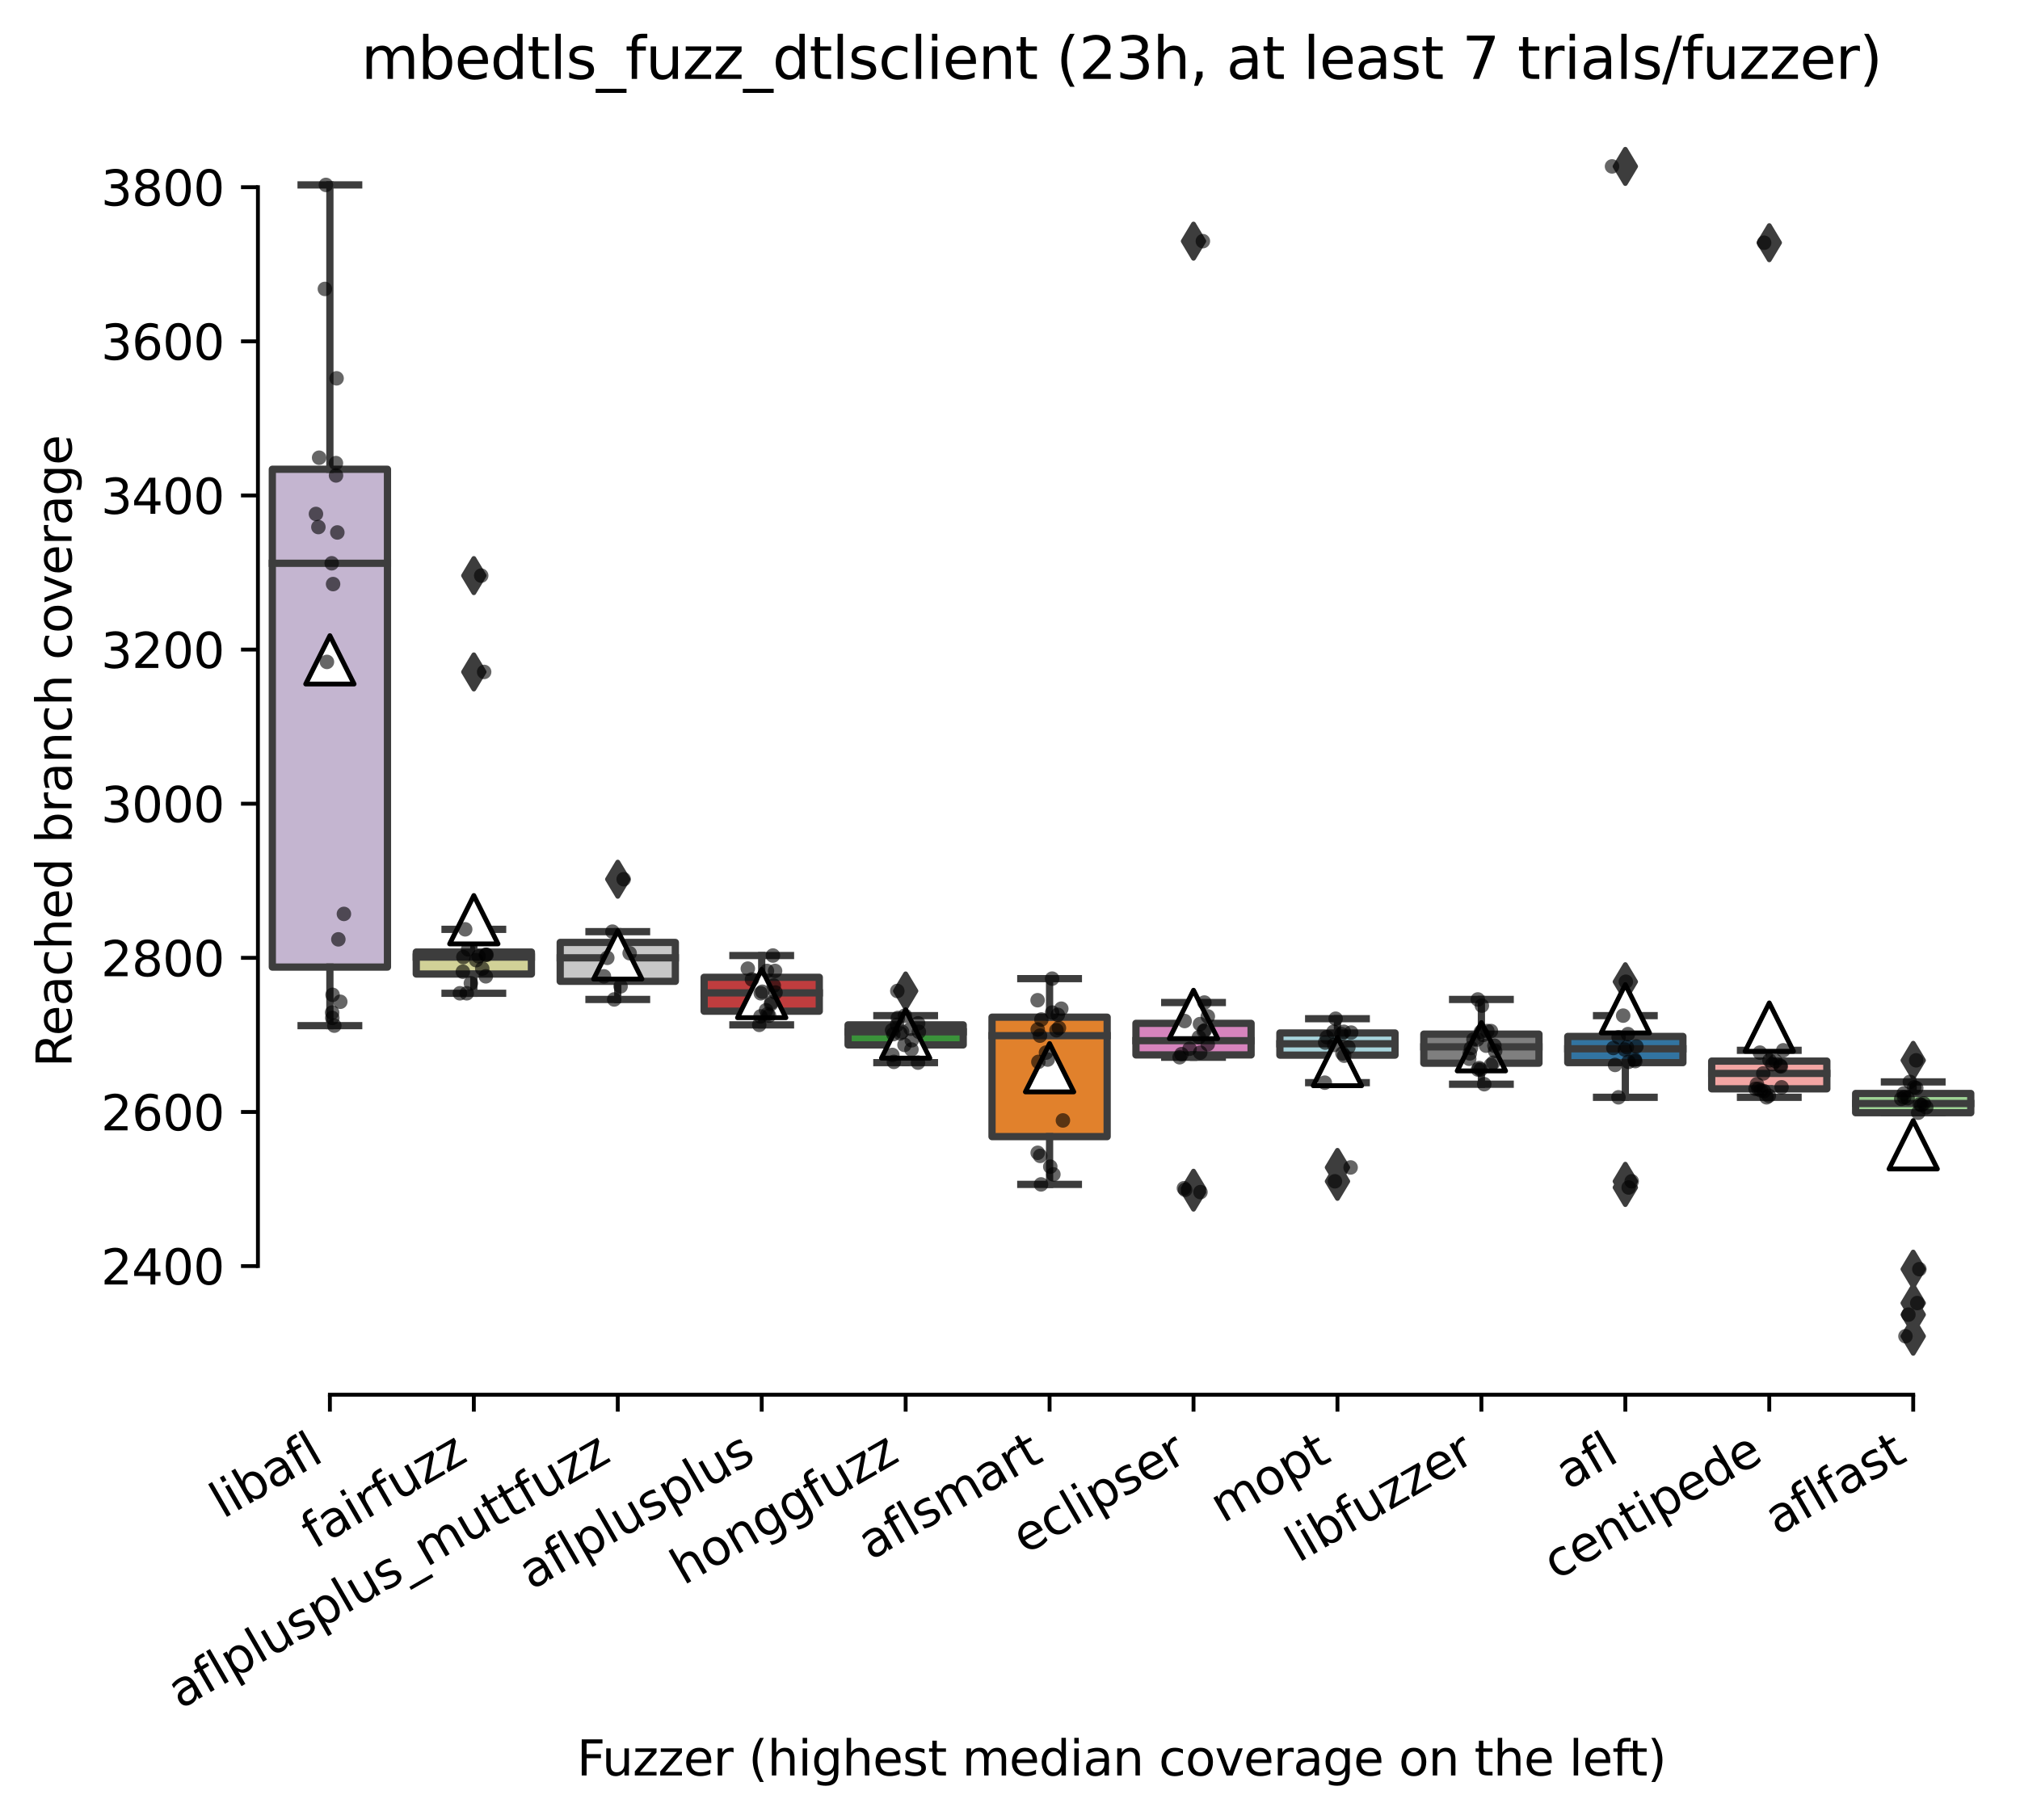 <?xml version="1.0" encoding="utf-8" standalone="no"?>
<!DOCTYPE svg PUBLIC "-//W3C//DTD SVG 1.1//EN"
  "http://www.w3.org/Graphics/SVG/1.1/DTD/svg11.dtd">
<svg xmlns:xlink="http://www.w3.org/1999/xlink" width="417.648pt" height="376.454pt" viewBox="0 0 417.648 376.454" xmlns="http://www.w3.org/2000/svg" version="1.1">
 <defs>
  <style type="text/css">*{stroke-linejoin: round; stroke-linecap: butt}</style>
 </defs>
 <g id="figure_1">
  <g id="patch_1">
   <path d="M 0 376.454 
L 417.648 376.454 
L 417.648 0 
L 0 0 
z
" style="fill: #ffffff"/>
  </g>
  <g id="axes_1">
   <g id="patch_2">
    <path d="M 53.328 288.43 
L 410.448 288.43 
L 410.448 22.318 
L 53.328 22.318 
z
" style="fill: #ffffff"/>
   </g>
   <g id="patch_3">
    <path d="M 56.304 199.997 
L 80.112 199.997 
L 80.112 97.046 
L 56.304 97.046 
L 56.304 199.997 
z
" clip-path="url(#peed43147fe)" style="fill: #c4b5d0; stroke: #3d3d3d; stroke-width: 1.5; stroke-linejoin: miter"/>
   </g>
   <g id="patch_4">
    <path d="M 86.064 201.431 
L 109.872 201.431 
L 109.872 196.889 
L 86.064 196.889 
L 86.064 201.431 
z
" clip-path="url(#peed43147fe)" style="fill: #d1d197; stroke: #3d3d3d; stroke-width: 1.5; stroke-linejoin: miter"/>
   </g>
   <g id="patch_5">
    <path d="M 115.824 202.945 
L 139.632 202.945 
L 139.632 194.897 
L 115.824 194.897 
L 115.824 202.945 
z
" clip-path="url(#peed43147fe)" style="fill: #c7c7c7; stroke: #3d3d3d; stroke-width: 1.5; stroke-linejoin: miter"/>
   </g>
   <g id="patch_6">
    <path d="M 145.584 209.121 
L 169.392 209.121 
L 169.392 202.109 
L 145.584 202.109 
L 145.584 209.121 
z
" clip-path="url(#peed43147fe)" style="fill: #c03d3e; stroke: #3d3d3d; stroke-width: 1.5; stroke-linejoin: miter"/>
   </g>
   <g id="patch_7">
    <path d="M 175.344 216.093 
L 199.152 216.093 
L 199.152 211.95 
L 175.344 211.95 
L 175.344 216.093 
z
" clip-path="url(#peed43147fe)" style="fill: #3a923a; stroke: #3d3d3d; stroke-width: 1.5; stroke-linejoin: miter"/>
   </g>
   <g id="patch_8">
    <path d="M 205.104 235.058 
L 228.912 235.058 
L 228.912 210.356 
L 205.104 210.356 
L 205.104 235.058 
z
" clip-path="url(#peed43147fe)" style="fill: #e1812c; stroke: #3d3d3d; stroke-width: 1.5; stroke-linejoin: miter"/>
   </g>
   <g id="patch_9">
    <path d="M 234.864 218.165 
L 258.672 218.165 
L 258.672 211.631 
L 234.864 211.631 
L 234.864 218.165 
z
" clip-path="url(#peed43147fe)" style="fill: #d684bd; stroke: #3d3d3d; stroke-width: 1.5; stroke-linejoin: miter"/>
   </g>
   <g id="patch_10">
    <path d="M 264.624 218.205 
L 288.432 218.205 
L 288.432 213.623 
L 264.624 213.623 
L 264.624 218.205 
z
" clip-path="url(#peed43147fe)" style="fill: #a7d4dc; stroke: #3d3d3d; stroke-width: 1.5; stroke-linejoin: miter"/>
   </g>
   <g id="patch_11">
    <path d="M 294.384 219.878 
L 318.192 219.878 
L 318.192 213.862 
L 294.384 213.862 
L 294.384 219.878 
z
" clip-path="url(#peed43147fe)" style="fill: #7f7f7f; stroke: #3d3d3d; stroke-width: 1.5; stroke-linejoin: miter"/>
   </g>
   <g id="patch_12">
    <path d="M 324.144 219.759 
L 347.952 219.759 
L 347.952 214.34 
L 324.144 214.34 
L 324.144 219.759 
z
" clip-path="url(#peed43147fe)" style="fill: #3274a1; stroke: #3d3d3d; stroke-width: 1.5; stroke-linejoin: miter"/>
   </g>
   <g id="patch_13">
    <path d="M 353.904 225.177 
L 377.712 225.177 
L 377.712 219.44 
L 353.904 219.44 
L 353.904 225.177 
z
" clip-path="url(#peed43147fe)" style="fill: #f2a5a3; stroke: #3d3d3d; stroke-width: 1.5; stroke-linejoin: miter"/>
   </g>
   <g id="patch_14">
    <path d="M 383.664 230.118 
L 407.472 230.118 
L 407.472 226.133 
L 383.664 226.133 
L 383.664 230.118 
z
" clip-path="url(#peed43147fe)" style="fill: #9fd495; stroke: #3d3d3d; stroke-width: 1.5; stroke-linejoin: miter"/>
   </g>
   <g id="matplotlib.axis_1">
    <g id="xtick_1">
     <g id="line2d_1">
      <defs>
       <path id="mbec7ba8206" d="M 0 0 
L 0 3.5 
" style="stroke: #000000; stroke-width: 0.8"/>
      </defs>
      <g>
       <use xlink:href="#mbec7ba8206" x="68.208" y="288.43" style="stroke: #000000; stroke-width: 0.8"/>
      </g>
     </g>
     <g id="text_1">
      <!-- libafl -->
      <g transform="translate(46.097 314.176) rotate(-30) scale(0.1 -0.1)">
       <defs>
        <path id="DejaVuSans-6c" d="M 603 4863 
L 1178 4863 
L 1178 0 
L 603 0 
L 603 4863 
z
" transform="scale(0.016)"/>
        <path id="DejaVuSans-69" d="M 603 3500 
L 1178 3500 
L 1178 0 
L 603 0 
L 603 3500 
z
M 603 4863 
L 1178 4863 
L 1178 4134 
L 603 4134 
L 603 4863 
z
" transform="scale(0.016)"/>
        <path id="DejaVuSans-62" d="M 3116 1747 
Q 3116 2381 2855 2742 
Q 2594 3103 2138 3103 
Q 1681 3103 1420 2742 
Q 1159 2381 1159 1747 
Q 1159 1113 1420 752 
Q 1681 391 2138 391 
Q 2594 391 2855 752 
Q 3116 1113 3116 1747 
z
M 1159 2969 
Q 1341 3281 1617 3432 
Q 1894 3584 2278 3584 
Q 2916 3584 3314 3078 
Q 3713 2572 3713 1747 
Q 3713 922 3314 415 
Q 2916 -91 2278 -91 
Q 1894 -91 1617 61 
Q 1341 213 1159 525 
L 1159 0 
L 581 0 
L 581 4863 
L 1159 4863 
L 1159 2969 
z
" transform="scale(0.016)"/>
        <path id="DejaVuSans-61" d="M 2194 1759 
Q 1497 1759 1228 1600 
Q 959 1441 959 1056 
Q 959 750 1161 570 
Q 1363 391 1709 391 
Q 2188 391 2477 730 
Q 2766 1069 2766 1631 
L 2766 1759 
L 2194 1759 
z
M 3341 1997 
L 3341 0 
L 2766 0 
L 2766 531 
Q 2569 213 2275 61 
Q 1981 -91 1556 -91 
Q 1019 -91 701 211 
Q 384 513 384 1019 
Q 384 1609 779 1909 
Q 1175 2209 1959 2209 
L 2766 2209 
L 2766 2266 
Q 2766 2663 2505 2880 
Q 2244 3097 1772 3097 
Q 1472 3097 1187 3025 
Q 903 2953 641 2809 
L 641 3341 
Q 956 3463 1253 3523 
Q 1550 3584 1831 3584 
Q 2591 3584 2966 3190 
Q 3341 2797 3341 1997 
z
" transform="scale(0.016)"/>
        <path id="DejaVuSans-66" d="M 2375 4863 
L 2375 4384 
L 1825 4384 
Q 1516 4384 1395 4259 
Q 1275 4134 1275 3809 
L 1275 3500 
L 2222 3500 
L 2222 3053 
L 1275 3053 
L 1275 0 
L 697 0 
L 697 3053 
L 147 3053 
L 147 3500 
L 697 3500 
L 697 3744 
Q 697 4328 969 4595 
Q 1241 4863 1831 4863 
L 2375 4863 
z
" transform="scale(0.016)"/>
       </defs>
       <use xlink:href="#DejaVuSans-6c"/>
       <use xlink:href="#DejaVuSans-69" x="27.783"/>
       <use xlink:href="#DejaVuSans-62" x="55.566"/>
       <use xlink:href="#DejaVuSans-61" x="119.043"/>
       <use xlink:href="#DejaVuSans-66" x="180.322"/>
       <use xlink:href="#DejaVuSans-6c" x="215.527"/>
      </g>
     </g>
    </g>
    <g id="xtick_2">
     <g id="line2d_2">
      <g>
       <use xlink:href="#mbec7ba8206" x="97.968" y="288.43" style="stroke: #000000; stroke-width: 0.8"/>
      </g>
     </g>
     <g id="text_2">
      <!-- fairfuzz -->
      <g transform="translate(64.979 320.457) rotate(-30) scale(0.1 -0.1)">
       <defs>
        <path id="DejaVuSans-72" d="M 2631 2963 
Q 2534 3019 2420 3045 
Q 2306 3072 2169 3072 
Q 1681 3072 1420 2755 
Q 1159 2438 1159 1844 
L 1159 0 
L 581 0 
L 581 3500 
L 1159 3500 
L 1159 2956 
Q 1341 3275 1631 3429 
Q 1922 3584 2338 3584 
Q 2397 3584 2469 3576 
Q 2541 3569 2628 3553 
L 2631 2963 
z
" transform="scale(0.016)"/>
        <path id="DejaVuSans-75" d="M 544 1381 
L 544 3500 
L 1119 3500 
L 1119 1403 
Q 1119 906 1312 657 
Q 1506 409 1894 409 
Q 2359 409 2629 706 
Q 2900 1003 2900 1516 
L 2900 3500 
L 3475 3500 
L 3475 0 
L 2900 0 
L 2900 538 
Q 2691 219 2414 64 
Q 2138 -91 1772 -91 
Q 1169 -91 856 284 
Q 544 659 544 1381 
z
M 1991 3584 
L 1991 3584 
z
" transform="scale(0.016)"/>
        <path id="DejaVuSans-7a" d="M 353 3500 
L 3084 3500 
L 3084 2975 
L 922 459 
L 3084 459 
L 3084 0 
L 275 0 
L 275 525 
L 2438 3041 
L 353 3041 
L 353 3500 
z
" transform="scale(0.016)"/>
       </defs>
       <use xlink:href="#DejaVuSans-66"/>
       <use xlink:href="#DejaVuSans-61" x="35.205"/>
       <use xlink:href="#DejaVuSans-69" x="96.484"/>
       <use xlink:href="#DejaVuSans-72" x="124.268"/>
       <use xlink:href="#DejaVuSans-66" x="165.381"/>
       <use xlink:href="#DejaVuSans-75" x="200.586"/>
       <use xlink:href="#DejaVuSans-7a" x="263.965"/>
       <use xlink:href="#DejaVuSans-7a" x="316.455"/>
      </g>
     </g>
    </g>
    <g id="xtick_3">
     <g id="line2d_3">
      <g>
       <use xlink:href="#mbec7ba8206" x="127.728" y="288.43" style="stroke: #000000; stroke-width: 0.8"/>
      </g>
     </g>
     <g id="text_3">
      <!-- aflplusplus_muttfuzz -->
      <g transform="translate(37.308 353.534) rotate(-30) scale(0.1 -0.1)">
       <defs>
        <path id="DejaVuSans-70" d="M 1159 525 
L 1159 -1331 
L 581 -1331 
L 581 3500 
L 1159 3500 
L 1159 2969 
Q 1341 3281 1617 3432 
Q 1894 3584 2278 3584 
Q 2916 3584 3314 3078 
Q 3713 2572 3713 1747 
Q 3713 922 3314 415 
Q 2916 -91 2278 -91 
Q 1894 -91 1617 61 
Q 1341 213 1159 525 
z
M 3116 1747 
Q 3116 2381 2855 2742 
Q 2594 3103 2138 3103 
Q 1681 3103 1420 2742 
Q 1159 2381 1159 1747 
Q 1159 1113 1420 752 
Q 1681 391 2138 391 
Q 2594 391 2855 752 
Q 3116 1113 3116 1747 
z
" transform="scale(0.016)"/>
        <path id="DejaVuSans-73" d="M 2834 3397 
L 2834 2853 
Q 2591 2978 2328 3040 
Q 2066 3103 1784 3103 
Q 1356 3103 1142 2972 
Q 928 2841 928 2578 
Q 928 2378 1081 2264 
Q 1234 2150 1697 2047 
L 1894 2003 
Q 2506 1872 2764 1633 
Q 3022 1394 3022 966 
Q 3022 478 2636 193 
Q 2250 -91 1575 -91 
Q 1294 -91 989 -36 
Q 684 19 347 128 
L 347 722 
Q 666 556 975 473 
Q 1284 391 1588 391 
Q 1994 391 2212 530 
Q 2431 669 2431 922 
Q 2431 1156 2273 1281 
Q 2116 1406 1581 1522 
L 1381 1569 
Q 847 1681 609 1914 
Q 372 2147 372 2553 
Q 372 3047 722 3315 
Q 1072 3584 1716 3584 
Q 2034 3584 2315 3537 
Q 2597 3491 2834 3397 
z
" transform="scale(0.016)"/>
        <path id="DejaVuSans-5f" d="M 3263 -1063 
L 3263 -1509 
L -63 -1509 
L -63 -1063 
L 3263 -1063 
z
" transform="scale(0.016)"/>
        <path id="DejaVuSans-6d" d="M 3328 2828 
Q 3544 3216 3844 3400 
Q 4144 3584 4550 3584 
Q 5097 3584 5394 3201 
Q 5691 2819 5691 2113 
L 5691 0 
L 5113 0 
L 5113 2094 
Q 5113 2597 4934 2840 
Q 4756 3084 4391 3084 
Q 3944 3084 3684 2787 
Q 3425 2491 3425 1978 
L 3425 0 
L 2847 0 
L 2847 2094 
Q 2847 2600 2669 2842 
Q 2491 3084 2119 3084 
Q 1678 3084 1418 2786 
Q 1159 2488 1159 1978 
L 1159 0 
L 581 0 
L 581 3500 
L 1159 3500 
L 1159 2956 
Q 1356 3278 1631 3431 
Q 1906 3584 2284 3584 
Q 2666 3584 2933 3390 
Q 3200 3197 3328 2828 
z
" transform="scale(0.016)"/>
        <path id="DejaVuSans-74" d="M 1172 4494 
L 1172 3500 
L 2356 3500 
L 2356 3053 
L 1172 3053 
L 1172 1153 
Q 1172 725 1289 603 
Q 1406 481 1766 481 
L 2356 481 
L 2356 0 
L 1766 0 
Q 1100 0 847 248 
Q 594 497 594 1153 
L 594 3053 
L 172 3053 
L 172 3500 
L 594 3500 
L 594 4494 
L 1172 4494 
z
" transform="scale(0.016)"/>
       </defs>
       <use xlink:href="#DejaVuSans-61"/>
       <use xlink:href="#DejaVuSans-66" x="61.279"/>
       <use xlink:href="#DejaVuSans-6c" x="96.484"/>
       <use xlink:href="#DejaVuSans-70" x="124.268"/>
       <use xlink:href="#DejaVuSans-6c" x="187.744"/>
       <use xlink:href="#DejaVuSans-75" x="215.527"/>
       <use xlink:href="#DejaVuSans-73" x="278.906"/>
       <use xlink:href="#DejaVuSans-70" x="331.006"/>
       <use xlink:href="#DejaVuSans-6c" x="394.482"/>
       <use xlink:href="#DejaVuSans-75" x="422.266"/>
       <use xlink:href="#DejaVuSans-73" x="485.645"/>
       <use xlink:href="#DejaVuSans-5f" x="537.744"/>
       <use xlink:href="#DejaVuSans-6d" x="587.744"/>
       <use xlink:href="#DejaVuSans-75" x="685.156"/>
       <use xlink:href="#DejaVuSans-74" x="748.535"/>
       <use xlink:href="#DejaVuSans-74" x="787.744"/>
       <use xlink:href="#DejaVuSans-66" x="826.953"/>
       <use xlink:href="#DejaVuSans-75" x="862.158"/>
       <use xlink:href="#DejaVuSans-7a" x="925.537"/>
       <use xlink:href="#DejaVuSans-7a" x="978.027"/>
      </g>
     </g>
    </g>
    <g id="xtick_4">
     <g id="line2d_4">
      <g>
       <use xlink:href="#mbec7ba8206" x="157.488" y="288.43" style="stroke: #000000; stroke-width: 0.8"/>
      </g>
     </g>
     <g id="text_4">
      <!-- aflplusplus -->
      <g transform="translate(109.879 328.897) rotate(-30) scale(0.1 -0.1)">
       <use xlink:href="#DejaVuSans-61"/>
       <use xlink:href="#DejaVuSans-66" x="61.279"/>
       <use xlink:href="#DejaVuSans-6c" x="96.484"/>
       <use xlink:href="#DejaVuSans-70" x="124.268"/>
       <use xlink:href="#DejaVuSans-6c" x="187.744"/>
       <use xlink:href="#DejaVuSans-75" x="215.527"/>
       <use xlink:href="#DejaVuSans-73" x="278.906"/>
       <use xlink:href="#DejaVuSans-70" x="331.006"/>
       <use xlink:href="#DejaVuSans-6c" x="394.482"/>
       <use xlink:href="#DejaVuSans-75" x="422.266"/>
       <use xlink:href="#DejaVuSans-73" x="485.645"/>
      </g>
     </g>
    </g>
    <g id="xtick_5">
     <g id="line2d_5">
      <g>
       <use xlink:href="#mbec7ba8206" x="187.248" y="288.43" style="stroke: #000000; stroke-width: 0.8"/>
      </g>
     </g>
     <g id="text_5">
      <!-- honggfuzz -->
      <g transform="translate(141.309 327.933) rotate(-30) scale(0.1 -0.1)">
       <defs>
        <path id="DejaVuSans-68" d="M 3513 2113 
L 3513 0 
L 2938 0 
L 2938 2094 
Q 2938 2591 2744 2837 
Q 2550 3084 2163 3084 
Q 1697 3084 1428 2787 
Q 1159 2491 1159 1978 
L 1159 0 
L 581 0 
L 581 4863 
L 1159 4863 
L 1159 2956 
Q 1366 3272 1645 3428 
Q 1925 3584 2291 3584 
Q 2894 3584 3203 3211 
Q 3513 2838 3513 2113 
z
" transform="scale(0.016)"/>
        <path id="DejaVuSans-6f" d="M 1959 3097 
Q 1497 3097 1228 2736 
Q 959 2375 959 1747 
Q 959 1119 1226 758 
Q 1494 397 1959 397 
Q 2419 397 2687 759 
Q 2956 1122 2956 1747 
Q 2956 2369 2687 2733 
Q 2419 3097 1959 3097 
z
M 1959 3584 
Q 2709 3584 3137 3096 
Q 3566 2609 3566 1747 
Q 3566 888 3137 398 
Q 2709 -91 1959 -91 
Q 1206 -91 779 398 
Q 353 888 353 1747 
Q 353 2609 779 3096 
Q 1206 3584 1959 3584 
z
" transform="scale(0.016)"/>
        <path id="DejaVuSans-6e" d="M 3513 2113 
L 3513 0 
L 2938 0 
L 2938 2094 
Q 2938 2591 2744 2837 
Q 2550 3084 2163 3084 
Q 1697 3084 1428 2787 
Q 1159 2491 1159 1978 
L 1159 0 
L 581 0 
L 581 3500 
L 1159 3500 
L 1159 2956 
Q 1366 3272 1645 3428 
Q 1925 3584 2291 3584 
Q 2894 3584 3203 3211 
Q 3513 2838 3513 2113 
z
" transform="scale(0.016)"/>
        <path id="DejaVuSans-67" d="M 2906 1791 
Q 2906 2416 2648 2759 
Q 2391 3103 1925 3103 
Q 1463 3103 1205 2759 
Q 947 2416 947 1791 
Q 947 1169 1205 825 
Q 1463 481 1925 481 
Q 2391 481 2648 825 
Q 2906 1169 2906 1791 
z
M 3481 434 
Q 3481 -459 3084 -895 
Q 2688 -1331 1869 -1331 
Q 1566 -1331 1297 -1286 
Q 1028 -1241 775 -1147 
L 775 -588 
Q 1028 -725 1275 -790 
Q 1522 -856 1778 -856 
Q 2344 -856 2625 -561 
Q 2906 -266 2906 331 
L 2906 616 
Q 2728 306 2450 153 
Q 2172 0 1784 0 
Q 1141 0 747 490 
Q 353 981 353 1791 
Q 353 2603 747 3093 
Q 1141 3584 1784 3584 
Q 2172 3584 2450 3431 
Q 2728 3278 2906 2969 
L 2906 3500 
L 3481 3500 
L 3481 434 
z
" transform="scale(0.016)"/>
       </defs>
       <use xlink:href="#DejaVuSans-68"/>
       <use xlink:href="#DejaVuSans-6f" x="63.379"/>
       <use xlink:href="#DejaVuSans-6e" x="124.561"/>
       <use xlink:href="#DejaVuSans-67" x="187.939"/>
       <use xlink:href="#DejaVuSans-67" x="251.416"/>
       <use xlink:href="#DejaVuSans-66" x="314.893"/>
       <use xlink:href="#DejaVuSans-75" x="350.098"/>
       <use xlink:href="#DejaVuSans-7a" x="413.477"/>
       <use xlink:href="#DejaVuSans-7a" x="465.967"/>
      </g>
     </g>
    </g>
    <g id="xtick_6">
     <g id="line2d_6">
      <g>
       <use xlink:href="#mbec7ba8206" x="217.008" y="288.43" style="stroke: #000000; stroke-width: 0.8"/>
      </g>
     </g>
     <g id="text_6">
      <!-- aflsmart -->
      <g transform="translate(179.997 322.779) rotate(-30) scale(0.1 -0.1)">
       <use xlink:href="#DejaVuSans-61"/>
       <use xlink:href="#DejaVuSans-66" x="61.279"/>
       <use xlink:href="#DejaVuSans-6c" x="96.484"/>
       <use xlink:href="#DejaVuSans-73" x="124.268"/>
       <use xlink:href="#DejaVuSans-6d" x="176.367"/>
       <use xlink:href="#DejaVuSans-61" x="273.779"/>
       <use xlink:href="#DejaVuSans-72" x="335.059"/>
       <use xlink:href="#DejaVuSans-74" x="376.172"/>
      </g>
     </g>
    </g>
    <g id="xtick_7">
     <g id="line2d_7">
      <g>
       <use xlink:href="#mbec7ba8206" x="246.768" y="288.43" style="stroke: #000000; stroke-width: 0.8"/>
      </g>
     </g>
     <g id="text_7">
      <!-- eclipser -->
      <g transform="translate(211.928 321.525) rotate(-30) scale(0.1 -0.1)">
       <defs>
        <path id="DejaVuSans-65" d="M 3597 1894 
L 3597 1613 
L 953 1613 
Q 991 1019 1311 708 
Q 1631 397 2203 397 
Q 2534 397 2845 478 
Q 3156 559 3463 722 
L 3463 178 
Q 3153 47 2828 -22 
Q 2503 -91 2169 -91 
Q 1331 -91 842 396 
Q 353 884 353 1716 
Q 353 2575 817 3079 
Q 1281 3584 2069 3584 
Q 2775 3584 3186 3129 
Q 3597 2675 3597 1894 
z
M 3022 2063 
Q 3016 2534 2758 2815 
Q 2500 3097 2075 3097 
Q 1594 3097 1305 2825 
Q 1016 2553 972 2059 
L 3022 2063 
z
" transform="scale(0.016)"/>
        <path id="DejaVuSans-63" d="M 3122 3366 
L 3122 2828 
Q 2878 2963 2633 3030 
Q 2388 3097 2138 3097 
Q 1578 3097 1268 2742 
Q 959 2388 959 1747 
Q 959 1106 1268 751 
Q 1578 397 2138 397 
Q 2388 397 2633 464 
Q 2878 531 3122 666 
L 3122 134 
Q 2881 22 2623 -34 
Q 2366 -91 2075 -91 
Q 1284 -91 818 406 
Q 353 903 353 1747 
Q 353 2603 823 3093 
Q 1294 3584 2113 3584 
Q 2378 3584 2631 3529 
Q 2884 3475 3122 3366 
z
" transform="scale(0.016)"/>
       </defs>
       <use xlink:href="#DejaVuSans-65"/>
       <use xlink:href="#DejaVuSans-63" x="61.523"/>
       <use xlink:href="#DejaVuSans-6c" x="116.504"/>
       <use xlink:href="#DejaVuSans-69" x="144.287"/>
       <use xlink:href="#DejaVuSans-70" x="172.07"/>
       <use xlink:href="#DejaVuSans-73" x="235.547"/>
       <use xlink:href="#DejaVuSans-65" x="287.646"/>
       <use xlink:href="#DejaVuSans-72" x="349.17"/>
      </g>
     </g>
    </g>
    <g id="xtick_8">
     <g id="line2d_8">
      <g>
       <use xlink:href="#mbec7ba8206" x="276.528" y="288.43" style="stroke: #000000; stroke-width: 0.8"/>
      </g>
     </g>
     <g id="text_8">
      <!-- mopt -->
      <g transform="translate(252.861 315.075) rotate(-30) scale(0.1 -0.1)">
       <use xlink:href="#DejaVuSans-6d"/>
       <use xlink:href="#DejaVuSans-6f" x="97.412"/>
       <use xlink:href="#DejaVuSans-70" x="158.594"/>
       <use xlink:href="#DejaVuSans-74" x="222.07"/>
      </g>
     </g>
    </g>
    <g id="xtick_9">
     <g id="line2d_9">
      <g>
       <use xlink:href="#mbec7ba8206" x="306.288" y="288.43" style="stroke: #000000; stroke-width: 0.8"/>
      </g>
     </g>
     <g id="text_9">
      <!-- libfuzzer -->
      <g transform="translate(268.422 323.272) rotate(-30) scale(0.1 -0.1)">
       <use xlink:href="#DejaVuSans-6c"/>
       <use xlink:href="#DejaVuSans-69" x="27.783"/>
       <use xlink:href="#DejaVuSans-62" x="55.566"/>
       <use xlink:href="#DejaVuSans-66" x="119.043"/>
       <use xlink:href="#DejaVuSans-75" x="154.248"/>
       <use xlink:href="#DejaVuSans-7a" x="217.627"/>
       <use xlink:href="#DejaVuSans-7a" x="270.117"/>
       <use xlink:href="#DejaVuSans-65" x="322.607"/>
       <use xlink:href="#DejaVuSans-72" x="384.131"/>
      </g>
     </g>
    </g>
    <g id="xtick_10">
     <g id="line2d_10">
      <g>
       <use xlink:href="#mbec7ba8206" x="336.048" y="288.43" style="stroke: #000000; stroke-width: 0.8"/>
      </g>
     </g>
     <g id="text_10">
      <!-- afl -->
      <g transform="translate(324.247 308.224) rotate(-30) scale(0.1 -0.1)">
       <use xlink:href="#DejaVuSans-61"/>
       <use xlink:href="#DejaVuSans-66" x="61.279"/>
       <use xlink:href="#DejaVuSans-6c" x="96.484"/>
      </g>
     </g>
    </g>
    <g id="xtick_11">
     <g id="line2d_11">
      <g>
       <use xlink:href="#mbec7ba8206" x="365.808" y="288.43" style="stroke: #000000; stroke-width: 0.8"/>
      </g>
     </g>
     <g id="text_11">
      <!-- centipede -->
      <g transform="translate(321.735 326.856) rotate(-30) scale(0.1 -0.1)">
       <defs>
        <path id="DejaVuSans-64" d="M 2906 2969 
L 2906 4863 
L 3481 4863 
L 3481 0 
L 2906 0 
L 2906 525 
Q 2725 213 2448 61 
Q 2172 -91 1784 -91 
Q 1150 -91 751 415 
Q 353 922 353 1747 
Q 353 2572 751 3078 
Q 1150 3584 1784 3584 
Q 2172 3584 2448 3432 
Q 2725 3281 2906 2969 
z
M 947 1747 
Q 947 1113 1208 752 
Q 1469 391 1925 391 
Q 2381 391 2643 752 
Q 2906 1113 2906 1747 
Q 2906 2381 2643 2742 
Q 2381 3103 1925 3103 
Q 1469 3103 1208 2742 
Q 947 2381 947 1747 
z
" transform="scale(0.016)"/>
       </defs>
       <use xlink:href="#DejaVuSans-63"/>
       <use xlink:href="#DejaVuSans-65" x="54.98"/>
       <use xlink:href="#DejaVuSans-6e" x="116.504"/>
       <use xlink:href="#DejaVuSans-74" x="179.883"/>
       <use xlink:href="#DejaVuSans-69" x="219.092"/>
       <use xlink:href="#DejaVuSans-70" x="246.875"/>
       <use xlink:href="#DejaVuSans-65" x="310.352"/>
       <use xlink:href="#DejaVuSans-64" x="371.875"/>
       <use xlink:href="#DejaVuSans-65" x="435.352"/>
      </g>
     </g>
    </g>
    <g id="xtick_12">
     <g id="line2d_12">
      <g>
       <use xlink:href="#mbec7ba8206" x="395.568" y="288.43" style="stroke: #000000; stroke-width: 0.8"/>
      </g>
     </g>
     <g id="text_12">
      <!-- aflfast -->
      <g transform="translate(367.504 317.613) rotate(-30) scale(0.1 -0.1)">
       <use xlink:href="#DejaVuSans-61"/>
       <use xlink:href="#DejaVuSans-66" x="61.279"/>
       <use xlink:href="#DejaVuSans-6c" x="96.484"/>
       <use xlink:href="#DejaVuSans-66" x="124.268"/>
       <use xlink:href="#DejaVuSans-61" x="159.473"/>
       <use xlink:href="#DejaVuSans-73" x="220.752"/>
       <use xlink:href="#DejaVuSans-74" x="272.852"/>
      </g>
     </g>
    </g>
    <g id="text_13">
     <!-- Fuzzer (highest median coverage on the left) -->
     <g transform="translate(119.27 367.174) scale(0.1 -0.1)">
      <defs>
       <path id="DejaVuSans-46" d="M 628 4666 
L 3309 4666 
L 3309 4134 
L 1259 4134 
L 1259 2759 
L 3109 2759 
L 3109 2228 
L 1259 2228 
L 1259 0 
L 628 0 
L 628 4666 
z
" transform="scale(0.016)"/>
       <path id="DejaVuSans-20" transform="scale(0.016)"/>
       <path id="DejaVuSans-28" d="M 1984 4856 
Q 1566 4138 1362 3434 
Q 1159 2731 1159 2009 
Q 1159 1288 1364 580 
Q 1569 -128 1984 -844 
L 1484 -844 
Q 1016 -109 783 600 
Q 550 1309 550 2009 
Q 550 2706 781 3412 
Q 1013 4119 1484 4856 
L 1984 4856 
z
" transform="scale(0.016)"/>
       <path id="DejaVuSans-76" d="M 191 3500 
L 800 3500 
L 1894 563 
L 2988 3500 
L 3597 3500 
L 2284 0 
L 1503 0 
L 191 3500 
z
" transform="scale(0.016)"/>
       <path id="DejaVuSans-29" d="M 513 4856 
L 1013 4856 
Q 1481 4119 1714 3412 
Q 1947 2706 1947 2009 
Q 1947 1309 1714 600 
Q 1481 -109 1013 -844 
L 513 -844 
Q 928 -128 1133 580 
Q 1338 1288 1338 2009 
Q 1338 2731 1133 3434 
Q 928 4138 513 4856 
z
" transform="scale(0.016)"/>
      </defs>
      <use xlink:href="#DejaVuSans-46"/>
      <use xlink:href="#DejaVuSans-75" x="52.02"/>
      <use xlink:href="#DejaVuSans-7a" x="115.398"/>
      <use xlink:href="#DejaVuSans-7a" x="167.889"/>
      <use xlink:href="#DejaVuSans-65" x="220.379"/>
      <use xlink:href="#DejaVuSans-72" x="281.902"/>
      <use xlink:href="#DejaVuSans-20" x="323.016"/>
      <use xlink:href="#DejaVuSans-28" x="354.803"/>
      <use xlink:href="#DejaVuSans-68" x="393.816"/>
      <use xlink:href="#DejaVuSans-69" x="457.195"/>
      <use xlink:href="#DejaVuSans-67" x="484.979"/>
      <use xlink:href="#DejaVuSans-68" x="548.455"/>
      <use xlink:href="#DejaVuSans-65" x="611.834"/>
      <use xlink:href="#DejaVuSans-73" x="673.357"/>
      <use xlink:href="#DejaVuSans-74" x="725.457"/>
      <use xlink:href="#DejaVuSans-20" x="764.666"/>
      <use xlink:href="#DejaVuSans-6d" x="796.453"/>
      <use xlink:href="#DejaVuSans-65" x="893.865"/>
      <use xlink:href="#DejaVuSans-64" x="955.389"/>
      <use xlink:href="#DejaVuSans-69" x="1018.865"/>
      <use xlink:href="#DejaVuSans-61" x="1046.648"/>
      <use xlink:href="#DejaVuSans-6e" x="1107.928"/>
      <use xlink:href="#DejaVuSans-20" x="1171.307"/>
      <use xlink:href="#DejaVuSans-63" x="1203.094"/>
      <use xlink:href="#DejaVuSans-6f" x="1258.074"/>
      <use xlink:href="#DejaVuSans-76" x="1319.256"/>
      <use xlink:href="#DejaVuSans-65" x="1378.436"/>
      <use xlink:href="#DejaVuSans-72" x="1439.959"/>
      <use xlink:href="#DejaVuSans-61" x="1481.072"/>
      <use xlink:href="#DejaVuSans-67" x="1542.352"/>
      <use xlink:href="#DejaVuSans-65" x="1605.828"/>
      <use xlink:href="#DejaVuSans-20" x="1667.352"/>
      <use xlink:href="#DejaVuSans-6f" x="1699.139"/>
      <use xlink:href="#DejaVuSans-6e" x="1760.32"/>
      <use xlink:href="#DejaVuSans-20" x="1823.699"/>
      <use xlink:href="#DejaVuSans-74" x="1855.486"/>
      <use xlink:href="#DejaVuSans-68" x="1894.695"/>
      <use xlink:href="#DejaVuSans-65" x="1958.074"/>
      <use xlink:href="#DejaVuSans-20" x="2019.598"/>
      <use xlink:href="#DejaVuSans-6c" x="2051.385"/>
      <use xlink:href="#DejaVuSans-65" x="2079.168"/>
      <use xlink:href="#DejaVuSans-66" x="2140.691"/>
      <use xlink:href="#DejaVuSans-74" x="2174.146"/>
      <use xlink:href="#DejaVuSans-29" x="2213.355"/>
     </g>
    </g>
   </g>
   <g id="matplotlib.axis_2">
    <g id="ytick_1">
     <g id="line2d_13">
      <defs>
       <path id="m2fc5afd088" d="M 0 0 
L -3.5 0 
" style="stroke: #000000; stroke-width: 0.8"/>
      </defs>
      <g>
       <use xlink:href="#m2fc5afd088" x="53.328" y="261.832" style="stroke: #000000; stroke-width: 0.8"/>
      </g>
     </g>
     <g id="text_14">
      <!-- 2400 -->
      <g transform="translate(20.878 265.631) scale(0.1 -0.1)">
       <defs>
        <path id="DejaVuSans-32" d="M 1228 531 
L 3431 531 
L 3431 0 
L 469 0 
L 469 531 
Q 828 903 1448 1529 
Q 2069 2156 2228 2338 
Q 2531 2678 2651 2914 
Q 2772 3150 2772 3378 
Q 2772 3750 2511 3984 
Q 2250 4219 1831 4219 
Q 1534 4219 1204 4116 
Q 875 4013 500 3803 
L 500 4441 
Q 881 4594 1212 4672 
Q 1544 4750 1819 4750 
Q 2544 4750 2975 4387 
Q 3406 4025 3406 3419 
Q 3406 3131 3298 2873 
Q 3191 2616 2906 2266 
Q 2828 2175 2409 1742 
Q 1991 1309 1228 531 
z
" transform="scale(0.016)"/>
        <path id="DejaVuSans-34" d="M 2419 4116 
L 825 1625 
L 2419 1625 
L 2419 4116 
z
M 2253 4666 
L 3047 4666 
L 3047 1625 
L 3713 1625 
L 3713 1100 
L 3047 1100 
L 3047 0 
L 2419 0 
L 2419 1100 
L 313 1100 
L 313 1709 
L 2253 4666 
z
" transform="scale(0.016)"/>
        <path id="DejaVuSans-30" d="M 2034 4250 
Q 1547 4250 1301 3770 
Q 1056 3291 1056 2328 
Q 1056 1369 1301 889 
Q 1547 409 2034 409 
Q 2525 409 2770 889 
Q 3016 1369 3016 2328 
Q 3016 3291 2770 3770 
Q 2525 4250 2034 4250 
z
M 2034 4750 
Q 2819 4750 3233 4129 
Q 3647 3509 3647 2328 
Q 3647 1150 3233 529 
Q 2819 -91 2034 -91 
Q 1250 -91 836 529 
Q 422 1150 422 2328 
Q 422 3509 836 4129 
Q 1250 4750 2034 4750 
z
" transform="scale(0.016)"/>
       </defs>
       <use xlink:href="#DejaVuSans-32"/>
       <use xlink:href="#DejaVuSans-34" x="63.623"/>
       <use xlink:href="#DejaVuSans-30" x="127.246"/>
       <use xlink:href="#DejaVuSans-30" x="190.869"/>
      </g>
     </g>
    </g>
    <g id="ytick_2">
     <g id="line2d_14">
      <g>
       <use xlink:href="#m2fc5afd088" x="53.328" y="229.958" style="stroke: #000000; stroke-width: 0.8"/>
      </g>
     </g>
     <g id="text_15">
      <!-- 2600 -->
      <g transform="translate(20.878 233.757) scale(0.1 -0.1)">
       <defs>
        <path id="DejaVuSans-36" d="M 2113 2584 
Q 1688 2584 1439 2293 
Q 1191 2003 1191 1497 
Q 1191 994 1439 701 
Q 1688 409 2113 409 
Q 2538 409 2786 701 
Q 3034 994 3034 1497 
Q 3034 2003 2786 2293 
Q 2538 2584 2113 2584 
z
M 3366 4563 
L 3366 3988 
Q 3128 4100 2886 4159 
Q 2644 4219 2406 4219 
Q 1781 4219 1451 3797 
Q 1122 3375 1075 2522 
Q 1259 2794 1537 2939 
Q 1816 3084 2150 3084 
Q 2853 3084 3261 2657 
Q 3669 2231 3669 1497 
Q 3669 778 3244 343 
Q 2819 -91 2113 -91 
Q 1303 -91 875 529 
Q 447 1150 447 2328 
Q 447 3434 972 4092 
Q 1497 4750 2381 4750 
Q 2619 4750 2861 4703 
Q 3103 4656 3366 4563 
z
" transform="scale(0.016)"/>
       </defs>
       <use xlink:href="#DejaVuSans-32"/>
       <use xlink:href="#DejaVuSans-36" x="63.623"/>
       <use xlink:href="#DejaVuSans-30" x="127.246"/>
       <use xlink:href="#DejaVuSans-30" x="190.869"/>
      </g>
     </g>
    </g>
    <g id="ytick_3">
     <g id="line2d_15">
      <g>
       <use xlink:href="#m2fc5afd088" x="53.328" y="198.085" style="stroke: #000000; stroke-width: 0.8"/>
      </g>
     </g>
     <g id="text_16">
      <!-- 2800 -->
      <g transform="translate(20.878 201.884) scale(0.1 -0.1)">
       <defs>
        <path id="DejaVuSans-38" d="M 2034 2216 
Q 1584 2216 1326 1975 
Q 1069 1734 1069 1313 
Q 1069 891 1326 650 
Q 1584 409 2034 409 
Q 2484 409 2743 651 
Q 3003 894 3003 1313 
Q 3003 1734 2745 1975 
Q 2488 2216 2034 2216 
z
M 1403 2484 
Q 997 2584 770 2862 
Q 544 3141 544 3541 
Q 544 4100 942 4425 
Q 1341 4750 2034 4750 
Q 2731 4750 3128 4425 
Q 3525 4100 3525 3541 
Q 3525 3141 3298 2862 
Q 3072 2584 2669 2484 
Q 3125 2378 3379 2068 
Q 3634 1759 3634 1313 
Q 3634 634 3220 271 
Q 2806 -91 2034 -91 
Q 1263 -91 848 271 
Q 434 634 434 1313 
Q 434 1759 690 2068 
Q 947 2378 1403 2484 
z
M 1172 3481 
Q 1172 3119 1398 2916 
Q 1625 2713 2034 2713 
Q 2441 2713 2670 2916 
Q 2900 3119 2900 3481 
Q 2900 3844 2670 4047 
Q 2441 4250 2034 4250 
Q 1625 4250 1398 4047 
Q 1172 3844 1172 3481 
z
" transform="scale(0.016)"/>
       </defs>
       <use xlink:href="#DejaVuSans-32"/>
       <use xlink:href="#DejaVuSans-38" x="63.623"/>
       <use xlink:href="#DejaVuSans-30" x="127.246"/>
       <use xlink:href="#DejaVuSans-30" x="190.869"/>
      </g>
     </g>
    </g>
    <g id="ytick_4">
     <g id="line2d_16">
      <g>
       <use xlink:href="#m2fc5afd088" x="53.328" y="166.211" style="stroke: #000000; stroke-width: 0.8"/>
      </g>
     </g>
     <g id="text_17">
      <!-- 3000 -->
      <g transform="translate(20.878 170.01) scale(0.1 -0.1)">
       <defs>
        <path id="DejaVuSans-33" d="M 2597 2516 
Q 3050 2419 3304 2112 
Q 3559 1806 3559 1356 
Q 3559 666 3084 287 
Q 2609 -91 1734 -91 
Q 1441 -91 1130 -33 
Q 819 25 488 141 
L 488 750 
Q 750 597 1062 519 
Q 1375 441 1716 441 
Q 2309 441 2620 675 
Q 2931 909 2931 1356 
Q 2931 1769 2642 2001 
Q 2353 2234 1838 2234 
L 1294 2234 
L 1294 2753 
L 1863 2753 
Q 2328 2753 2575 2939 
Q 2822 3125 2822 3475 
Q 2822 3834 2567 4026 
Q 2313 4219 1838 4219 
Q 1578 4219 1281 4162 
Q 984 4106 628 3988 
L 628 4550 
Q 988 4650 1302 4700 
Q 1616 4750 1894 4750 
Q 2613 4750 3031 4423 
Q 3450 4097 3450 3541 
Q 3450 3153 3228 2886 
Q 3006 2619 2597 2516 
z
" transform="scale(0.016)"/>
       </defs>
       <use xlink:href="#DejaVuSans-33"/>
       <use xlink:href="#DejaVuSans-30" x="63.623"/>
       <use xlink:href="#DejaVuSans-30" x="127.246"/>
       <use xlink:href="#DejaVuSans-30" x="190.869"/>
      </g>
     </g>
    </g>
    <g id="ytick_5">
     <g id="line2d_17">
      <g>
       <use xlink:href="#m2fc5afd088" x="53.328" y="134.338" style="stroke: #000000; stroke-width: 0.8"/>
      </g>
     </g>
     <g id="text_18">
      <!-- 3200 -->
      <g transform="translate(20.878 138.137) scale(0.1 -0.1)">
       <use xlink:href="#DejaVuSans-33"/>
       <use xlink:href="#DejaVuSans-32" x="63.623"/>
       <use xlink:href="#DejaVuSans-30" x="127.246"/>
       <use xlink:href="#DejaVuSans-30" x="190.869"/>
      </g>
     </g>
    </g>
    <g id="ytick_6">
     <g id="line2d_18">
      <g>
       <use xlink:href="#m2fc5afd088" x="53.328" y="102.464" style="stroke: #000000; stroke-width: 0.8"/>
      </g>
     </g>
     <g id="text_19">
      <!-- 3400 -->
      <g transform="translate(20.878 106.263) scale(0.1 -0.1)">
       <use xlink:href="#DejaVuSans-33"/>
       <use xlink:href="#DejaVuSans-34" x="63.623"/>
       <use xlink:href="#DejaVuSans-30" x="127.246"/>
       <use xlink:href="#DejaVuSans-30" x="190.869"/>
      </g>
     </g>
    </g>
    <g id="ytick_7">
     <g id="line2d_19">
      <g>
       <use xlink:href="#m2fc5afd088" x="53.328" y="70.591" style="stroke: #000000; stroke-width: 0.8"/>
      </g>
     </g>
     <g id="text_20">
      <!-- 3600 -->
      <g transform="translate(20.878 74.39) scale(0.1 -0.1)">
       <use xlink:href="#DejaVuSans-33"/>
       <use xlink:href="#DejaVuSans-36" x="63.623"/>
       <use xlink:href="#DejaVuSans-30" x="127.246"/>
       <use xlink:href="#DejaVuSans-30" x="190.869"/>
      </g>
     </g>
    </g>
    <g id="ytick_8">
     <g id="line2d_20">
      <g>
       <use xlink:href="#m2fc5afd088" x="53.328" y="38.717" style="stroke: #000000; stroke-width: 0.8"/>
      </g>
     </g>
     <g id="text_21">
      <!-- 3800 -->
      <g transform="translate(20.878 42.516) scale(0.1 -0.1)">
       <use xlink:href="#DejaVuSans-33"/>
       <use xlink:href="#DejaVuSans-38" x="63.623"/>
       <use xlink:href="#DejaVuSans-30" x="127.246"/>
       <use xlink:href="#DejaVuSans-30" x="190.869"/>
      </g>
     </g>
    </g>
    <g id="text_22">
     <!-- Reached branch coverage -->
     <g transform="translate(14.798 220.706) rotate(-90) scale(0.1 -0.1)">
      <defs>
       <path id="DejaVuSans-52" d="M 2841 2188 
Q 3044 2119 3236 1894 
Q 3428 1669 3622 1275 
L 4263 0 
L 3584 0 
L 2988 1197 
Q 2756 1666 2539 1819 
Q 2322 1972 1947 1972 
L 1259 1972 
L 1259 0 
L 628 0 
L 628 4666 
L 2053 4666 
Q 2853 4666 3247 4331 
Q 3641 3997 3641 3322 
Q 3641 2881 3436 2590 
Q 3231 2300 2841 2188 
z
M 1259 4147 
L 1259 2491 
L 2053 2491 
Q 2509 2491 2742 2702 
Q 2975 2913 2975 3322 
Q 2975 3731 2742 3939 
Q 2509 4147 2053 4147 
L 1259 4147 
z
" transform="scale(0.016)"/>
      </defs>
      <use xlink:href="#DejaVuSans-52"/>
      <use xlink:href="#DejaVuSans-65" x="64.982"/>
      <use xlink:href="#DejaVuSans-61" x="126.506"/>
      <use xlink:href="#DejaVuSans-63" x="187.785"/>
      <use xlink:href="#DejaVuSans-68" x="242.766"/>
      <use xlink:href="#DejaVuSans-65" x="306.145"/>
      <use xlink:href="#DejaVuSans-64" x="367.668"/>
      <use xlink:href="#DejaVuSans-20" x="431.145"/>
      <use xlink:href="#DejaVuSans-62" x="462.932"/>
      <use xlink:href="#DejaVuSans-72" x="526.408"/>
      <use xlink:href="#DejaVuSans-61" x="567.521"/>
      <use xlink:href="#DejaVuSans-6e" x="628.801"/>
      <use xlink:href="#DejaVuSans-63" x="692.18"/>
      <use xlink:href="#DejaVuSans-68" x="747.16"/>
      <use xlink:href="#DejaVuSans-20" x="810.539"/>
      <use xlink:href="#DejaVuSans-63" x="842.326"/>
      <use xlink:href="#DejaVuSans-6f" x="897.307"/>
      <use xlink:href="#DejaVuSans-76" x="958.488"/>
      <use xlink:href="#DejaVuSans-65" x="1017.668"/>
      <use xlink:href="#DejaVuSans-72" x="1079.191"/>
      <use xlink:href="#DejaVuSans-61" x="1120.305"/>
      <use xlink:href="#DejaVuSans-67" x="1181.584"/>
      <use xlink:href="#DejaVuSans-65" x="1245.061"/>
     </g>
    </g>
   </g>
   <g id="line2d_21">
    <path d="M 68.208 199.997 
L 68.208 212.109 
" clip-path="url(#peed43147fe)" style="fill: none; stroke: #3d3d3d; stroke-width: 1.5; stroke-linecap: square"/>
   </g>
   <g id="line2d_22">
    <path d="M 68.208 97.046 
L 68.208 38.239 
" clip-path="url(#peed43147fe)" style="fill: none; stroke: #3d3d3d; stroke-width: 1.5; stroke-linecap: square"/>
   </g>
   <g id="line2d_23">
    <path d="M 62.256 212.109 
L 74.16 212.109 
" clip-path="url(#peed43147fe)" style="fill: none; stroke: #3d3d3d; stroke-width: 1.5; stroke-linecap: square"/>
   </g>
   <g id="line2d_24">
    <path d="M 62.256 38.239 
L 74.16 38.239 
" clip-path="url(#peed43147fe)" style="fill: none; stroke: #3d3d3d; stroke-width: 1.5; stroke-linecap: square"/>
   </g>
   <g id="line2d_25"/>
   <g id="line2d_26">
    <path d="M 97.968 201.431 
L 97.968 205.416 
" clip-path="url(#peed43147fe)" style="fill: none; stroke: #3d3d3d; stroke-width: 1.5; stroke-linecap: square"/>
   </g>
   <g id="line2d_27">
    <path d="M 97.968 196.889 
L 97.968 192.188 
" clip-path="url(#peed43147fe)" style="fill: none; stroke: #3d3d3d; stroke-width: 1.5; stroke-linecap: square"/>
   </g>
   <g id="line2d_28">
    <path d="M 92.016 205.416 
L 103.92 205.416 
" clip-path="url(#peed43147fe)" style="fill: none; stroke: #3d3d3d; stroke-width: 1.5; stroke-linecap: square"/>
   </g>
   <g id="line2d_29">
    <path d="M 92.016 192.188 
L 103.92 192.188 
" clip-path="url(#peed43147fe)" style="fill: none; stroke: #3d3d3d; stroke-width: 1.5; stroke-linecap: square"/>
   </g>
   <g id="line2d_30">
    <defs>
     <path id="m0764a3bed7" d="M -0 3.536 
L 2.121 0 
L -0 -3.536 
L -2.121 -0 
z
" style="stroke: #3d3d3d; stroke-linejoin: miter"/>
    </defs>
    <g clip-path="url(#peed43147fe)">
     <use xlink:href="#m0764a3bed7" x="97.968" y="119.038" style="fill: #3d3d3d; stroke: #3d3d3d; stroke-linejoin: miter"/>
     <use xlink:href="#m0764a3bed7" x="97.968" y="138.959" style="fill: #3d3d3d; stroke: #3d3d3d; stroke-linejoin: miter"/>
    </g>
   </g>
   <g id="line2d_31">
    <path d="M 127.728 202.945 
L 127.728 206.69 
" clip-path="url(#peed43147fe)" style="fill: none; stroke: #3d3d3d; stroke-width: 1.5; stroke-linecap: square"/>
   </g>
   <g id="line2d_32">
    <path d="M 127.728 194.897 
L 127.728 192.666 
" clip-path="url(#peed43147fe)" style="fill: none; stroke: #3d3d3d; stroke-width: 1.5; stroke-linecap: square"/>
   </g>
   <g id="line2d_33">
    <path d="M 121.776 206.69 
L 133.68 206.69 
" clip-path="url(#peed43147fe)" style="fill: none; stroke: #3d3d3d; stroke-width: 1.5; stroke-linecap: square"/>
   </g>
   <g id="line2d_34">
    <path d="M 121.776 192.666 
L 133.68 192.666 
" clip-path="url(#peed43147fe)" style="fill: none; stroke: #3d3d3d; stroke-width: 1.5; stroke-linecap: square"/>
   </g>
   <g id="line2d_35">
    <g clip-path="url(#peed43147fe)">
     <use xlink:href="#m0764a3bed7" x="127.728" y="181.829" style="fill: #3d3d3d; stroke: #3d3d3d; stroke-linejoin: miter"/>
    </g>
   </g>
   <g id="line2d_36">
    <path d="M 157.488 209.121 
L 157.488 211.95 
" clip-path="url(#peed43147fe)" style="fill: none; stroke: #3d3d3d; stroke-width: 1.5; stroke-linecap: square"/>
   </g>
   <g id="line2d_37">
    <path d="M 157.488 202.109 
L 157.488 197.607 
" clip-path="url(#peed43147fe)" style="fill: none; stroke: #3d3d3d; stroke-width: 1.5; stroke-linecap: square"/>
   </g>
   <g id="line2d_38">
    <path d="M 151.536 211.95 
L 163.44 211.95 
" clip-path="url(#peed43147fe)" style="fill: none; stroke: #3d3d3d; stroke-width: 1.5; stroke-linecap: square"/>
   </g>
   <g id="line2d_39">
    <path d="M 151.536 197.607 
L 163.44 197.607 
" clip-path="url(#peed43147fe)" style="fill: none; stroke: #3d3d3d; stroke-width: 1.5; stroke-linecap: square"/>
   </g>
   <g id="line2d_40"/>
   <g id="line2d_41">
    <path d="M 187.248 216.093 
L 187.248 219.759 
" clip-path="url(#peed43147fe)" style="fill: none; stroke: #3d3d3d; stroke-width: 1.5; stroke-linecap: square"/>
   </g>
   <g id="line2d_42">
    <path d="M 187.248 211.95 
L 187.248 210.037 
" clip-path="url(#peed43147fe)" style="fill: none; stroke: #3d3d3d; stroke-width: 1.5; stroke-linecap: square"/>
   </g>
   <g id="line2d_43">
    <path d="M 181.296 219.759 
L 193.2 219.759 
" clip-path="url(#peed43147fe)" style="fill: none; stroke: #3d3d3d; stroke-width: 1.5; stroke-linecap: square"/>
   </g>
   <g id="line2d_44">
    <path d="M 181.296 210.037 
L 193.2 210.037 
" clip-path="url(#peed43147fe)" style="fill: none; stroke: #3d3d3d; stroke-width: 1.5; stroke-linecap: square"/>
   </g>
   <g id="line2d_45">
    <g clip-path="url(#peed43147fe)">
     <use xlink:href="#m0764a3bed7" x="187.248" y="204.937" style="fill: #3d3d3d; stroke: #3d3d3d; stroke-linejoin: miter"/>
    </g>
   </g>
   <g id="line2d_46">
    <path d="M 217.008 235.058 
L 217.008 244.939 
" clip-path="url(#peed43147fe)" style="fill: none; stroke: #3d3d3d; stroke-width: 1.5; stroke-linecap: square"/>
   </g>
   <g id="line2d_47">
    <path d="M 217.008 210.356 
L 217.008 202.388 
" clip-path="url(#peed43147fe)" style="fill: none; stroke: #3d3d3d; stroke-width: 1.5; stroke-linecap: square"/>
   </g>
   <g id="line2d_48">
    <path d="M 211.056 244.939 
L 222.96 244.939 
" clip-path="url(#peed43147fe)" style="fill: none; stroke: #3d3d3d; stroke-width: 1.5; stroke-linecap: square"/>
   </g>
   <g id="line2d_49">
    <path d="M 211.056 202.388 
L 222.96 202.388 
" clip-path="url(#peed43147fe)" style="fill: none; stroke: #3d3d3d; stroke-width: 1.5; stroke-linecap: square"/>
   </g>
   <g id="line2d_50"/>
   <g id="line2d_51">
    <path d="M 246.768 218.165 
L 246.768 218.643 
" clip-path="url(#peed43147fe)" style="fill: none; stroke: #3d3d3d; stroke-width: 1.5; stroke-linecap: square"/>
   </g>
   <g id="line2d_52">
    <path d="M 246.768 211.631 
L 246.768 207.328 
" clip-path="url(#peed43147fe)" style="fill: none; stroke: #3d3d3d; stroke-width: 1.5; stroke-linecap: square"/>
   </g>
   <g id="line2d_53">
    <path d="M 240.816 218.643 
L 252.72 218.643 
" clip-path="url(#peed43147fe)" style="fill: none; stroke: #3d3d3d; stroke-width: 1.5; stroke-linecap: square"/>
   </g>
   <g id="line2d_54">
    <path d="M 240.816 207.328 
L 252.72 207.328 
" clip-path="url(#peed43147fe)" style="fill: none; stroke: #3d3d3d; stroke-width: 1.5; stroke-linecap: square"/>
   </g>
   <g id="line2d_55">
    <g clip-path="url(#peed43147fe)">
     <use xlink:href="#m0764a3bed7" x="246.768" y="245.736" style="fill: #3d3d3d; stroke: #3d3d3d; stroke-linejoin: miter"/>
     <use xlink:href="#m0764a3bed7" x="246.768" y="246.532" style="fill: #3d3d3d; stroke: #3d3d3d; stroke-linejoin: miter"/>
     <use xlink:href="#m0764a3bed7" x="246.768" y="246.054" style="fill: #3d3d3d; stroke: #3d3d3d; stroke-linejoin: miter"/>
     <use xlink:href="#m0764a3bed7" x="246.768" y="49.873" style="fill: #3d3d3d; stroke: #3d3d3d; stroke-linejoin: miter"/>
    </g>
   </g>
   <g id="line2d_56">
    <path d="M 276.528 218.205 
L 276.528 223.902 
" clip-path="url(#peed43147fe)" style="fill: none; stroke: #3d3d3d; stroke-width: 1.5; stroke-linecap: square"/>
   </g>
   <g id="line2d_57">
    <path d="M 276.528 213.623 
L 276.528 210.675 
" clip-path="url(#peed43147fe)" style="fill: none; stroke: #3d3d3d; stroke-width: 1.5; stroke-linecap: square"/>
   </g>
   <g id="line2d_58">
    <path d="M 270.576 223.902 
L 282.48 223.902 
" clip-path="url(#peed43147fe)" style="fill: none; stroke: #3d3d3d; stroke-width: 1.5; stroke-linecap: square"/>
   </g>
   <g id="line2d_59">
    <path d="M 270.576 210.675 
L 282.48 210.675 
" clip-path="url(#peed43147fe)" style="fill: none; stroke: #3d3d3d; stroke-width: 1.5; stroke-linecap: square"/>
   </g>
   <g id="line2d_60">
    <g clip-path="url(#peed43147fe)">
     <use xlink:href="#m0764a3bed7" x="276.528" y="244.301" style="fill: #3d3d3d; stroke: #3d3d3d; stroke-linejoin: miter"/>
     <use xlink:href="#m0764a3bed7" x="276.528" y="241.433" style="fill: #3d3d3d; stroke: #3d3d3d; stroke-linejoin: miter"/>
    </g>
   </g>
   <g id="line2d_61">
    <path d="M 306.288 219.878 
L 306.288 224.221 
" clip-path="url(#peed43147fe)" style="fill: none; stroke: #3d3d3d; stroke-width: 1.5; stroke-linecap: square"/>
   </g>
   <g id="line2d_62">
    <path d="M 306.288 213.862 
L 306.288 206.69 
" clip-path="url(#peed43147fe)" style="fill: none; stroke: #3d3d3d; stroke-width: 1.5; stroke-linecap: square"/>
   </g>
   <g id="line2d_63">
    <path d="M 300.336 224.221 
L 312.24 224.221 
" clip-path="url(#peed43147fe)" style="fill: none; stroke: #3d3d3d; stroke-width: 1.5; stroke-linecap: square"/>
   </g>
   <g id="line2d_64">
    <path d="M 300.336 206.69 
L 312.24 206.69 
" clip-path="url(#peed43147fe)" style="fill: none; stroke: #3d3d3d; stroke-width: 1.5; stroke-linecap: square"/>
   </g>
   <g id="line2d_65"/>
   <g id="line2d_66">
    <path d="M 336.048 219.759 
L 336.048 226.93 
" clip-path="url(#peed43147fe)" style="fill: none; stroke: #3d3d3d; stroke-width: 1.5; stroke-linecap: square"/>
   </g>
   <g id="line2d_67">
    <path d="M 336.048 214.34 
L 336.048 210.037 
" clip-path="url(#peed43147fe)" style="fill: none; stroke: #3d3d3d; stroke-width: 1.5; stroke-linecap: square"/>
   </g>
   <g id="line2d_68">
    <path d="M 330.096 226.93 
L 342 226.93 
" clip-path="url(#peed43147fe)" style="fill: none; stroke: #3d3d3d; stroke-width: 1.5; stroke-linecap: square"/>
   </g>
   <g id="line2d_69">
    <path d="M 330.096 210.037 
L 342 210.037 
" clip-path="url(#peed43147fe)" style="fill: none; stroke: #3d3d3d; stroke-width: 1.5; stroke-linecap: square"/>
   </g>
   <g id="line2d_70">
    <g clip-path="url(#peed43147fe)">
     <use xlink:href="#m0764a3bed7" x="336.048" y="245.576" style="fill: #3d3d3d; stroke: #3d3d3d; stroke-linejoin: miter"/>
     <use xlink:href="#m0764a3bed7" x="336.048" y="244.301" style="fill: #3d3d3d; stroke: #3d3d3d; stroke-linejoin: miter"/>
     <use xlink:href="#m0764a3bed7" x="336.048" y="203.025" style="fill: #3d3d3d; stroke: #3d3d3d; stroke-linejoin: miter"/>
     <use xlink:href="#m0764a3bed7" x="336.048" y="34.414" style="fill: #3d3d3d; stroke: #3d3d3d; stroke-linejoin: miter"/>
    </g>
   </g>
   <g id="line2d_71">
    <path d="M 365.808 225.177 
L 365.808 226.93 
" clip-path="url(#peed43147fe)" style="fill: none; stroke: #3d3d3d; stroke-width: 1.5; stroke-linecap: square"/>
   </g>
   <g id="line2d_72">
    <path d="M 365.808 219.44 
L 365.808 217.209 
" clip-path="url(#peed43147fe)" style="fill: none; stroke: #3d3d3d; stroke-width: 1.5; stroke-linecap: square"/>
   </g>
   <g id="line2d_73">
    <path d="M 359.856 226.93 
L 371.76 226.93 
" clip-path="url(#peed43147fe)" style="fill: none; stroke: #3d3d3d; stroke-width: 1.5; stroke-linecap: square"/>
   </g>
   <g id="line2d_74">
    <path d="M 359.856 217.209 
L 371.76 217.209 
" clip-path="url(#peed43147fe)" style="fill: none; stroke: #3d3d3d; stroke-width: 1.5; stroke-linecap: square"/>
   </g>
   <g id="line2d_75">
    <g clip-path="url(#peed43147fe)">
     <use xlink:href="#m0764a3bed7" x="365.808" y="50.192" style="fill: #3d3d3d; stroke: #3d3d3d; stroke-linejoin: miter"/>
    </g>
   </g>
   <g id="line2d_76">
    <path d="M 395.568 230.118 
L 395.568 230.118 
" clip-path="url(#peed43147fe)" style="fill: none; stroke: #3d3d3d; stroke-width: 1.5; stroke-linecap: square"/>
   </g>
   <g id="line2d_77">
    <path d="M 395.568 226.133 
L 395.568 223.743 
" clip-path="url(#peed43147fe)" style="fill: none; stroke: #3d3d3d; stroke-width: 1.5; stroke-linecap: square"/>
   </g>
   <g id="line2d_78">
    <path d="M 389.616 230.118 
L 401.52 230.118 
" clip-path="url(#peed43147fe)" style="fill: none; stroke: #3d3d3d; stroke-width: 1.5; stroke-linecap: square"/>
   </g>
   <g id="line2d_79">
    <path d="M 389.616 223.743 
L 401.52 223.743 
" clip-path="url(#peed43147fe)" style="fill: none; stroke: #3d3d3d; stroke-width: 1.5; stroke-linecap: square"/>
   </g>
   <g id="line2d_80">
    <g clip-path="url(#peed43147fe)">
     <use xlink:href="#m0764a3bed7" x="395.568" y="262.469" style="fill: #3d3d3d; stroke: #3d3d3d; stroke-linejoin: miter"/>
     <use xlink:href="#m0764a3bed7" x="395.568" y="276.334" style="fill: #3d3d3d; stroke: #3d3d3d; stroke-linejoin: miter"/>
     <use xlink:href="#m0764a3bed7" x="395.568" y="269.481" style="fill: #3d3d3d; stroke: #3d3d3d; stroke-linejoin: miter"/>
     <use xlink:href="#m0764a3bed7" x="395.568" y="271.872" style="fill: #3d3d3d; stroke: #3d3d3d; stroke-linejoin: miter"/>
     <use xlink:href="#m0764a3bed7" x="395.568" y="219.281" style="fill: #3d3d3d; stroke: #3d3d3d; stroke-linejoin: miter"/>
    </g>
   </g>
   <g id="line2d_81">
    <path d="M 56.304 116.488 
L 80.112 116.488 
" clip-path="url(#peed43147fe)" style="fill: none; stroke: #3d3d3d; stroke-width: 1.5; stroke-linecap: square"/>
   </g>
   <g id="line2d_82">
    <defs>
     <path id="m47ff116fd2" d="M 0 -5 
L -5 5 
L 5 5 
z
" style="stroke: #000000; stroke-linejoin: miter"/>
    </defs>
    <g clip-path="url(#peed43147fe)">
     <use xlink:href="#m47ff116fd2" x="68.208" y="136.46" style="fill: #ffffff; stroke: #000000; stroke-linejoin: miter"/>
    </g>
   </g>
   <g id="line2d_83">
    <path d="M 86.064 197.925 
L 109.872 197.925 
" clip-path="url(#peed43147fe)" style="fill: none; stroke: #3d3d3d; stroke-width: 1.5; stroke-linecap: square"/>
   </g>
   <g id="line2d_84">
    <g clip-path="url(#peed43147fe)">
     <use xlink:href="#m47ff116fd2" x="97.968" y="190.201" style="fill: #ffffff; stroke: #000000; stroke-linejoin: miter"/>
    </g>
   </g>
   <g id="line2d_85">
    <path d="M 115.824 198.085 
L 139.632 198.085 
" clip-path="url(#peed43147fe)" style="fill: none; stroke: #3d3d3d; stroke-width: 1.5; stroke-linecap: square"/>
   </g>
   <g id="line2d_86">
    <g clip-path="url(#peed43147fe)">
     <use xlink:href="#m47ff116fd2" x="127.728" y="197.47" style="fill: #ffffff; stroke: #000000; stroke-linejoin: miter"/>
    </g>
   </g>
   <g id="line2d_87">
    <path d="M 145.584 205.336 
L 169.392 205.336 
" clip-path="url(#peed43147fe)" style="fill: none; stroke: #3d3d3d; stroke-width: 1.5; stroke-linecap: square"/>
   </g>
   <g id="line2d_88">
    <g clip-path="url(#peed43147fe)">
     <use xlink:href="#m47ff116fd2" x="157.488" y="205.465" style="fill: #ffffff; stroke: #000000; stroke-linejoin: miter"/>
    </g>
   </g>
   <g id="line2d_89">
    <path d="M 175.344 213.384 
L 199.152 213.384 
" clip-path="url(#peed43147fe)" style="fill: none; stroke: #3d3d3d; stroke-width: 1.5; stroke-linecap: square"/>
   </g>
   <g id="line2d_90">
    <g clip-path="url(#peed43147fe)">
     <use xlink:href="#m47ff116fd2" x="187.248" y="213.825" style="fill: #ffffff; stroke: #000000; stroke-linejoin: miter"/>
    </g>
   </g>
   <g id="line2d_91">
    <path d="M 205.104 214.181 
L 228.912 214.181 
" clip-path="url(#peed43147fe)" style="fill: none; stroke: #3d3d3d; stroke-width: 1.5; stroke-linecap: square"/>
   </g>
   <g id="line2d_92">
    <g clip-path="url(#peed43147fe)">
     <use xlink:href="#m47ff116fd2" x="217.008" y="220.807" style="fill: #ffffff; stroke: #000000; stroke-linejoin: miter"/>
    </g>
   </g>
   <g id="line2d_93">
    <path d="M 234.864 215.217 
L 258.672 215.217 
" clip-path="url(#peed43147fe)" style="fill: none; stroke: #3d3d3d; stroke-width: 1.5; stroke-linecap: square"/>
   </g>
   <g id="line2d_94">
    <g clip-path="url(#peed43147fe)">
     <use xlink:href="#m47ff116fd2" x="246.768" y="209.788" style="fill: #ffffff; stroke: #000000; stroke-linejoin: miter"/>
    </g>
   </g>
   <g id="line2d_95">
    <path d="M 264.624 215.854 
L 288.432 215.854 
" clip-path="url(#peed43147fe)" style="fill: none; stroke: #3d3d3d; stroke-width: 1.5; stroke-linecap: square"/>
   </g>
   <g id="line2d_96">
    <g clip-path="url(#peed43147fe)">
     <use xlink:href="#m47ff116fd2" x="276.528" y="219.531" style="fill: #ffffff; stroke: #000000; stroke-linejoin: miter"/>
    </g>
   </g>
   <g id="line2d_97">
    <path d="M 294.384 216.492 
L 318.192 216.492 
" clip-path="url(#peed43147fe)" style="fill: none; stroke: #3d3d3d; stroke-width: 1.5; stroke-linecap: square"/>
   </g>
   <g id="line2d_98">
    <g clip-path="url(#peed43147fe)">
     <use xlink:href="#m47ff116fd2" x="306.288" y="216.468" style="fill: #ffffff; stroke: #000000; stroke-linejoin: miter"/>
    </g>
   </g>
   <g id="line2d_99">
    <path d="M 324.144 216.89 
L 347.952 216.89 
" clip-path="url(#peed43147fe)" style="fill: none; stroke: #3d3d3d; stroke-width: 1.5; stroke-linecap: square"/>
   </g>
   <g id="line2d_100">
    <g clip-path="url(#peed43147fe)">
     <use xlink:href="#m47ff116fd2" x="336.048" y="208.613" style="fill: #ffffff; stroke: #000000; stroke-linejoin: miter"/>
    </g>
   </g>
   <g id="line2d_101">
    <path d="M 353.904 221.99 
L 377.712 221.99 
" clip-path="url(#peed43147fe)" style="fill: none; stroke: #3d3d3d; stroke-width: 1.5; stroke-linecap: square"/>
   </g>
   <g id="line2d_102">
    <g clip-path="url(#peed43147fe)">
     <use xlink:href="#m47ff116fd2" x="365.808" y="212.409" style="fill: #ffffff; stroke: #000000; stroke-linejoin: miter"/>
    </g>
   </g>
   <g id="line2d_103">
    <path d="M 383.664 228.205 
L 407.472 228.205 
" clip-path="url(#peed43147fe)" style="fill: none; stroke: #3d3d3d; stroke-width: 1.5; stroke-linecap: square"/>
   </g>
   <g id="line2d_104">
    <g clip-path="url(#peed43147fe)">
     <use xlink:href="#m47ff116fd2" x="395.568" y="236.745" style="fill: #ffffff; stroke: #000000; stroke-linejoin: miter"/>
    </g>
   </g>
   <g id="patch_15">
    <path d="M 53.328 261.832 
L 53.328 38.717 
" style="fill: none; stroke: #000000; stroke-width: 0.8; stroke-linejoin: miter; stroke-linecap: square"/>
   </g>
   <g id="patch_16">
    <path d="M 68.208 288.43 
L 395.568 288.43 
" style="fill: none; stroke: #000000; stroke-width: 0.8; stroke-linejoin: miter; stroke-linecap: square"/>
   </g>
   <g id="PathCollection_1">
    <defs>
     <path id="m01a8549e3f" d="M 0 1.5 
C 0.398 1.5 0.779 1.342 1.061 1.061 
C 1.342 0.779 1.5 0.398 1.5 0 
C 1.5 -0.398 1.342 -0.779 1.061 -1.061 
C 0.779 -1.342 0.398 -1.5 0 -1.5 
C -0.398 -1.5 -0.779 -1.342 -1.061 -1.061 
C -1.342 -0.779 -1.5 -0.398 -1.5 0 
C -1.5 0.398 -1.342 0.779 -1.061 1.061 
C -0.779 1.342 -0.398 1.5 0 1.5 
z
"/>
    </defs>
    <g clip-path="url(#peed43147fe)">
     <use xlink:href="#m01a8549e3f" x="67.173" y="59.754" style="fill-opacity: 0.6"/>
     <use xlink:href="#m01a8549e3f" x="69.124" y="212.109" style="fill-opacity: 0.6"/>
     <use xlink:href="#m01a8549e3f" x="68.866" y="120.791" style="fill-opacity: 0.6"/>
     <use xlink:href="#m01a8549e3f" x="65.325" y="106.289" style="fill-opacity: 0.6"/>
     <use xlink:href="#m01a8549e3f" x="70.356" y="207.169" style="fill-opacity: 0.6"/>
     <use xlink:href="#m01a8549e3f" x="65.981" y="94.655" style="fill-opacity: 0.6"/>
     <use xlink:href="#m01a8549e3f" x="69.475" y="98.321" style="fill-opacity: 0.6"/>
     <use xlink:href="#m01a8549e3f" x="71.107" y="189.001" style="fill-opacity: 0.6"/>
     <use xlink:href="#m01a8549e3f" x="67.383" y="38.239" style="fill-opacity: 0.6"/>
     <use xlink:href="#m01a8549e3f" x="68.764" y="205.734" style="fill-opacity: 0.6"/>
     <use xlink:href="#m01a8549e3f" x="69.957" y="194.26" style="fill-opacity: 0.6"/>
     <use xlink:href="#m01a8549e3f" x="67.597" y="136.887" style="fill-opacity: 0.6"/>
     <use xlink:href="#m01a8549e3f" x="69.455" y="95.771" style="fill-opacity: 0.6"/>
     <use xlink:href="#m01a8549e3f" x="68.672" y="209.4" style="fill-opacity: 0.6"/>
     <use xlink:href="#m01a8549e3f" x="69.591" y="78.24" style="fill-opacity: 0.6"/>
     <use xlink:href="#m01a8549e3f" x="68.706" y="210.515" style="fill-opacity: 0.6"/>
     <use xlink:href="#m01a8549e3f" x="69.748" y="110.114" style="fill-opacity: 0.6"/>
     <use xlink:href="#m01a8549e3f" x="65.829" y="108.998" style="fill-opacity: 0.6"/>
     <use xlink:href="#m01a8549e3f" x="68.581" y="116.488" style="fill-opacity: 0.6"/>
    </g>
   </g>
   <g id="PathCollection_2">
    <g clip-path="url(#peed43147fe)">
     <use xlink:href="#m01a8549e3f" x="100.444" y="197.447" style="fill-opacity: 0.6"/>
     <use xlink:href="#m01a8549e3f" x="99.711" y="200.316" style="fill-opacity: 0.6"/>
     <use xlink:href="#m01a8549e3f" x="98.451" y="198.563" style="fill-opacity: 0.6"/>
     <use xlink:href="#m01a8549e3f" x="100.598" y="197.447" style="fill-opacity: 0.6"/>
     <use xlink:href="#m01a8549e3f" x="95.81" y="197.925" style="fill-opacity: 0.6"/>
     <use xlink:href="#m01a8549e3f" x="96.182" y="192.188" style="fill-opacity: 0.6"/>
     <use xlink:href="#m01a8549e3f" x="97.354" y="203.344" style="fill-opacity: 0.6"/>
     <use xlink:href="#m01a8549e3f" x="95.697" y="200.953" style="fill-opacity: 0.6"/>
     <use xlink:href="#m01a8549e3f" x="96.503" y="205.416" style="fill-opacity: 0.6"/>
     <use xlink:href="#m01a8549e3f" x="99.492" y="119.038" style="fill-opacity: 0.6"/>
     <use xlink:href="#m01a8549e3f" x="98.948" y="197.766" style="fill-opacity: 0.6"/>
     <use xlink:href="#m01a8549e3f" x="96.78" y="196.332" style="fill-opacity: 0.6"/>
     <use xlink:href="#m01a8549e3f" x="95.081" y="205.416" style="fill-opacity: 0.6"/>
     <use xlink:href="#m01a8549e3f" x="100.101" y="138.959" style="fill-opacity: 0.6"/>
     <use xlink:href="#m01a8549e3f" x="100.446" y="201.909" style="fill-opacity: 0.6"/>
    </g>
   </g>
   <g id="PathCollection_3">
    <g clip-path="url(#peed43147fe)">
     <use xlink:href="#m01a8549e3f" x="126.626" y="192.666" style="fill-opacity: 0.6"/>
     <use xlink:href="#m01a8549e3f" x="126.99" y="206.69" style="fill-opacity: 0.6"/>
     <use xlink:href="#m01a8549e3f" x="128.313" y="203.981" style="fill-opacity: 0.6"/>
     <use xlink:href="#m01a8549e3f" x="125.562" y="198.085" style="fill-opacity: 0.6"/>
     <use xlink:href="#m01a8549e3f" x="128.945" y="181.829" style="fill-opacity: 0.6"/>
     <use xlink:href="#m01a8549e3f" x="124.867" y="201.909" style="fill-opacity: 0.6"/>
     <use xlink:href="#m01a8549e3f" x="130.183" y="197.128" style="fill-opacity: 0.6"/>
    </g>
   </g>
   <g id="PathCollection_4">
    <g clip-path="url(#peed43147fe)">
     <use xlink:href="#m01a8549e3f" x="157.241" y="210.197" style="fill-opacity: 0.6"/>
     <use xlink:href="#m01a8549e3f" x="160.349" y="205.256" style="fill-opacity: 0.6"/>
     <use xlink:href="#m01a8549e3f" x="160.249" y="200.794" style="fill-opacity: 0.6"/>
     <use xlink:href="#m01a8549e3f" x="154.618" y="200.316" style="fill-opacity: 0.6"/>
     <use xlink:href="#m01a8549e3f" x="159.477" y="207.328" style="fill-opacity: 0.6"/>
     <use xlink:href="#m01a8549e3f" x="155.467" y="202.547" style="fill-opacity: 0.6"/>
     <use xlink:href="#m01a8549e3f" x="157.607" y="205.097" style="fill-opacity: 0.6"/>
     <use xlink:href="#m01a8549e3f" x="159.005" y="210.037" style="fill-opacity: 0.6"/>
     <use xlink:href="#m01a8549e3f" x="158.707" y="209.718" style="fill-opacity: 0.6"/>
     <use xlink:href="#m01a8549e3f" x="159.809" y="197.607" style="fill-opacity: 0.6"/>
     <use xlink:href="#m01a8549e3f" x="157.298" y="205.416" style="fill-opacity: 0.6"/>
     <use xlink:href="#m01a8549e3f" x="159.982" y="203.822" style="fill-opacity: 0.6"/>
     <use xlink:href="#m01a8549e3f" x="156.982" y="211.95" style="fill-opacity: 0.6"/>
     <use xlink:href="#m01a8549e3f" x="158.572" y="200.794" style="fill-opacity: 0.6"/>
     <use xlink:href="#m01a8549e3f" x="159.408" y="207.647" style="fill-opacity: 0.6"/>
     <use xlink:href="#m01a8549e3f" x="158.381" y="208.922" style="fill-opacity: 0.6"/>
    </g>
   </g>
   <g id="PathCollection_5">
    <g clip-path="url(#peed43147fe)">
     <use xlink:href="#m01a8549e3f" x="189.83" y="211.631" style="fill-opacity: 0.6"/>
     <use xlink:href="#m01a8549e3f" x="187.012" y="216.093" style="fill-opacity: 0.6"/>
     <use xlink:href="#m01a8549e3f" x="184.443" y="213.065" style="fill-opacity: 0.6"/>
     <use xlink:href="#m01a8549e3f" x="186.514" y="213.384" style="fill-opacity: 0.6"/>
     <use xlink:href="#m01a8549e3f" x="188.51" y="215.137" style="fill-opacity: 0.6"/>
     <use xlink:href="#m01a8549e3f" x="188.45" y="217.049" style="fill-opacity: 0.6"/>
     <use xlink:href="#m01a8549e3f" x="184.496" y="218.165" style="fill-opacity: 0.6"/>
     <use xlink:href="#m01a8549e3f" x="184.715" y="213.862" style="fill-opacity: 0.6"/>
     <use xlink:href="#m01a8549e3f" x="185.525" y="204.937" style="fill-opacity: 0.6"/>
     <use xlink:href="#m01a8549e3f" x="189.987" y="213.384" style="fill-opacity: 0.6"/>
     <use xlink:href="#m01a8549e3f" x="189.804" y="219.759" style="fill-opacity: 0.6"/>
     <use xlink:href="#m01a8549e3f" x="188.28" y="212.746" style="fill-opacity: 0.6"/>
     <use xlink:href="#m01a8549e3f" x="185.65" y="210.515" style="fill-opacity: 0.6"/>
     <use xlink:href="#m01a8549e3f" x="186.158" y="213.703" style="fill-opacity: 0.6"/>
     <use xlink:href="#m01a8549e3f" x="185.473" y="211.95" style="fill-opacity: 0.6"/>
     <use xlink:href="#m01a8549e3f" x="184.813" y="219.599" style="fill-opacity: 0.6"/>
     <use xlink:href="#m01a8549e3f" x="187.085" y="210.037" style="fill-opacity: 0.6"/>
    </g>
   </g>
   <g id="PathCollection_6">
    <g clip-path="url(#peed43147fe)">
     <use xlink:href="#m01a8549e3f" x="217.15" y="241.273" style="fill-opacity: 0.6"/>
     <use xlink:href="#m01a8549e3f" x="219.766" y="231.711" style="fill-opacity: 0.6"/>
     <use xlink:href="#m01a8549e3f" x="215.028" y="214.181" style="fill-opacity: 0.6"/>
     <use xlink:href="#m01a8549e3f" x="214.551" y="238.405" style="fill-opacity: 0.6"/>
     <use xlink:href="#m01a8549e3f" x="215.312" y="210.834" style="fill-opacity: 0.6"/>
     <use xlink:href="#m01a8549e3f" x="218.71" y="209.878" style="fill-opacity: 0.6"/>
     <use xlink:href="#m01a8549e3f" x="217.532" y="202.388" style="fill-opacity: 0.6"/>
     <use xlink:href="#m01a8549e3f" x="214.691" y="219.599" style="fill-opacity: 0.6"/>
     <use xlink:href="#m01a8549e3f" x="214.531" y="206.85" style="fill-opacity: 0.6"/>
     <use xlink:href="#m01a8549e3f" x="215.066" y="239.042" style="fill-opacity: 0.6"/>
     <use xlink:href="#m01a8549e3f" x="219.429" y="208.603" style="fill-opacity: 0.6"/>
     <use xlink:href="#m01a8549e3f" x="218.94" y="212.587" style="fill-opacity: 0.6"/>
     <use xlink:href="#m01a8549e3f" x="217.793" y="242.867" style="fill-opacity: 0.6"/>
     <use xlink:href="#m01a8549e3f" x="215.239" y="244.939" style="fill-opacity: 0.6"/>
     <use xlink:href="#m01a8549e3f" x="217.54" y="209.4" style="fill-opacity: 0.6"/>
     <use xlink:href="#m01a8549e3f" x="214.551" y="212.906" style="fill-opacity: 0.6"/>
     <use xlink:href="#m01a8549e3f" x="218.432" y="213.065" style="fill-opacity: 0.6"/>
     <use xlink:href="#m01a8549e3f" x="216.263" y="217.687" style="fill-opacity: 0.6"/>
     <use xlink:href="#m01a8549e3f" x="216.617" y="219.121" style="fill-opacity: 0.6"/>
    </g>
   </g>
   <g id="PathCollection_7">
    <g clip-path="url(#peed43147fe)">
     <use xlink:href="#m01a8549e3f" x="248.105" y="211.79" style="fill-opacity: 0.6"/>
     <use xlink:href="#m01a8549e3f" x="244.786" y="245.736" style="fill-opacity: 0.6"/>
     <use xlink:href="#m01a8549e3f" x="249.012" y="207.328" style="fill-opacity: 0.6"/>
     <use xlink:href="#m01a8549e3f" x="248.203" y="246.532" style="fill-opacity: 0.6"/>
     <use xlink:href="#m01a8549e3f" x="245.95" y="216.89" style="fill-opacity: 0.6"/>
     <use xlink:href="#m01a8549e3f" x="248.154" y="217.687" style="fill-opacity: 0.6"/>
     <use xlink:href="#m01a8549e3f" x="249.727" y="210.197" style="fill-opacity: 0.6"/>
     <use xlink:href="#m01a8549e3f" x="245.036" y="246.054" style="fill-opacity: 0.6"/>
     <use xlink:href="#m01a8549e3f" x="249.121" y="213.065" style="fill-opacity: 0.6"/>
     <use xlink:href="#m01a8549e3f" x="243.886" y="218.643" style="fill-opacity: 0.6"/>
     <use xlink:href="#m01a8549e3f" x="244.929" y="211.153" style="fill-opacity: 0.6"/>
     <use xlink:href="#m01a8549e3f" x="249.712" y="215.934" style="fill-opacity: 0.6"/>
     <use xlink:href="#m01a8549e3f" x="247.884" y="214.5" style="fill-opacity: 0.6"/>
     <use xlink:href="#m01a8549e3f" x="248.89" y="213.225" style="fill-opacity: 0.6"/>
     <use xlink:href="#m01a8549e3f" x="248.703" y="49.873" style="fill-opacity: 0.6"/>
     <use xlink:href="#m01a8549e3f" x="244.283" y="218.006" style="fill-opacity: 0.6"/>
    </g>
   </g>
   <g id="PathCollection_8">
    <g clip-path="url(#peed43147fe)">
     <use xlink:href="#m01a8549e3f" x="274.341" y="214.5" style="fill-opacity: 0.6"/>
     <use xlink:href="#m01a8549e3f" x="275.856" y="216.093" style="fill-opacity: 0.6"/>
     <use xlink:href="#m01a8549e3f" x="276.152" y="210.675" style="fill-opacity: 0.6"/>
     <use xlink:href="#m01a8549e3f" x="277.849" y="213.384" style="fill-opacity: 0.6"/>
     <use xlink:href="#m01a8549e3f" x="275.709" y="213.384" style="fill-opacity: 0.6"/>
     <use xlink:href="#m01a8549e3f" x="273.911" y="223.902" style="fill-opacity: 0.6"/>
     <use xlink:href="#m01a8549e3f" x="278.785" y="216.571" style="fill-opacity: 0.6"/>
     <use xlink:href="#m01a8549e3f" x="277.566" y="217.846" style="fill-opacity: 0.6"/>
     <use xlink:href="#m01a8549e3f" x="276.006" y="244.301" style="fill-opacity: 0.6"/>
     <use xlink:href="#m01a8549e3f" x="279.355" y="213.543" style="fill-opacity: 0.6"/>
     <use xlink:href="#m01a8549e3f" x="273.989" y="215.615" style="fill-opacity: 0.6"/>
     <use xlink:href="#m01a8549e3f" x="279.247" y="241.433" style="fill-opacity: 0.6"/>
     <use xlink:href="#m01a8549e3f" x="277.346" y="213.862" style="fill-opacity: 0.6"/>
     <use xlink:href="#m01a8549e3f" x="277.919" y="218.324" style="fill-opacity: 0.6"/>
    </g>
   </g>
   <g id="PathCollection_9">
    <g clip-path="url(#peed43147fe)">
     <use xlink:href="#m01a8549e3f" x="305.553" y="206.69" style="fill-opacity: 0.6"/>
     <use xlink:href="#m01a8549e3f" x="306.661" y="214.021" style="fill-opacity: 0.6"/>
     <use xlink:href="#m01a8549e3f" x="307.518" y="213.225" style="fill-opacity: 0.6"/>
     <use xlink:href="#m01a8549e3f" x="303.767" y="218.962" style="fill-opacity: 0.6"/>
     <use xlink:href="#m01a8549e3f" x="306.385" y="207.965" style="fill-opacity: 0.6"/>
     <use xlink:href="#m01a8549e3f" x="306.189" y="213.384" style="fill-opacity: 0.6"/>
     <use xlink:href="#m01a8549e3f" x="303.886" y="217.846" style="fill-opacity: 0.6"/>
     <use xlink:href="#m01a8549e3f" x="309.13" y="217.368" style="fill-opacity: 0.6"/>
     <use xlink:href="#m01a8549e3f" x="307.254" y="216.253" style="fill-opacity: 0.6"/>
     <use xlink:href="#m01a8549e3f" x="308.261" y="220.237" style="fill-opacity: 0.6"/>
     <use xlink:href="#m01a8549e3f" x="308.979" y="216.253" style="fill-opacity: 0.6"/>
     <use xlink:href="#m01a8549e3f" x="308.746" y="219.759" style="fill-opacity: 0.6"/>
     <use xlink:href="#m01a8549e3f" x="305.43" y="214.978" style="fill-opacity: 0.6"/>
     <use xlink:href="#m01a8549e3f" x="304.647" y="214.978" style="fill-opacity: 0.6"/>
     <use xlink:href="#m01a8549e3f" x="306.137" y="221.193" style="fill-opacity: 0.6"/>
     <use xlink:href="#m01a8549e3f" x="305.594" y="221.193" style="fill-opacity: 0.6"/>
     <use xlink:href="#m01a8549e3f" x="308.263" y="213.225" style="fill-opacity: 0.6"/>
     <use xlink:href="#m01a8549e3f" x="306.876" y="224.221" style="fill-opacity: 0.6"/>
     <use xlink:href="#m01a8549e3f" x="304.131" y="216.731" style="fill-opacity: 0.6"/>
     <use xlink:href="#m01a8549e3f" x="305.819" y="220.874" style="fill-opacity: 0.6"/>
    </g>
   </g>
   <g id="PathCollection_10">
    <g clip-path="url(#peed43147fe)">
     <use xlink:href="#m01a8549e3f" x="333.922" y="220.237" style="fill-opacity: 0.6"/>
     <use xlink:href="#m01a8549e3f" x="334.656" y="214.5" style="fill-opacity: 0.6"/>
     <use xlink:href="#m01a8549e3f" x="336.371" y="216.571" style="fill-opacity: 0.6"/>
     <use xlink:href="#m01a8549e3f" x="336.699" y="219.599" style="fill-opacity: 0.6"/>
     <use xlink:href="#m01a8549e3f" x="336.739" y="245.576" style="fill-opacity: 0.6"/>
     <use xlink:href="#m01a8549e3f" x="336.158" y="203.025" style="fill-opacity: 0.6"/>
     <use xlink:href="#m01a8549e3f" x="335.937" y="217.049" style="fill-opacity: 0.6"/>
     <use xlink:href="#m01a8549e3f" x="337.359" y="244.301" style="fill-opacity: 0.6"/>
     <use xlink:href="#m01a8549e3f" x="338.109" y="219.44" style="fill-opacity: 0.6"/>
     <use xlink:href="#m01a8549e3f" x="334.623" y="226.93" style="fill-opacity: 0.6"/>
     <use xlink:href="#m01a8549e3f" x="335.604" y="210.037" style="fill-opacity: 0.6"/>
     <use xlink:href="#m01a8549e3f" x="338.334" y="216.412" style="fill-opacity: 0.6"/>
     <use xlink:href="#m01a8549e3f" x="333.567" y="216.731" style="fill-opacity: 0.6"/>
     <use xlink:href="#m01a8549e3f" x="337.973" y="219.121" style="fill-opacity: 0.6"/>
     <use xlink:href="#m01a8549e3f" x="336.587" y="213.862" style="fill-opacity: 0.6"/>
     <use xlink:href="#m01a8549e3f" x="333.297" y="34.414" style="fill-opacity: 0.6"/>
    </g>
   </g>
   <g id="PathCollection_11">
    <g clip-path="url(#peed43147fe)">
     <use xlink:href="#m01a8549e3f" x="365.243" y="226.93" style="fill-opacity: 0.6"/>
     <use xlink:href="#m01a8549e3f" x="364.085" y="225.496" style="fill-opacity: 0.6"/>
     <use xlink:href="#m01a8549e3f" x="366.431" y="220.077" style="fill-opacity: 0.6"/>
     <use xlink:href="#m01a8549e3f" x="368.089" y="220.396" style="fill-opacity: 0.6"/>
     <use xlink:href="#m01a8549e3f" x="365.846" y="219.281" style="fill-opacity: 0.6"/>
     <use xlink:href="#m01a8549e3f" x="365.713" y="226.611" style="fill-opacity: 0.6"/>
     <use xlink:href="#m01a8549e3f" x="364.561" y="221.99" style="fill-opacity: 0.6"/>
     <use xlink:href="#m01a8549e3f" x="363.262" y="224.221" style="fill-opacity: 0.6"/>
     <use xlink:href="#m01a8549e3f" x="363.554" y="225.177" style="fill-opacity: 0.6"/>
     <use xlink:href="#m01a8549e3f" x="368.197" y="220.555" style="fill-opacity: 0.6"/>
     <use xlink:href="#m01a8549e3f" x="368.708" y="217.209" style="fill-opacity: 0.6"/>
     <use xlink:href="#m01a8549e3f" x="364.721" y="225.655" style="fill-opacity: 0.6"/>
     <use xlink:href="#m01a8549e3f" x="362.969" y="225.177" style="fill-opacity: 0.6"/>
     <use xlink:href="#m01a8549e3f" x="367.097" y="219.44" style="fill-opacity: 0.6"/>
     <use xlink:href="#m01a8549e3f" x="364.742" y="50.192" style="fill-opacity: 0.6"/>
     <use xlink:href="#m01a8549e3f" x="363.868" y="217.687" style="fill-opacity: 0.6"/>
     <use xlink:href="#m01a8549e3f" x="368.356" y="224.858" style="fill-opacity: 0.6"/>
    </g>
   </g>
   <g id="PathCollection_12">
    <g clip-path="url(#peed43147fe)">
     <use xlink:href="#m01a8549e3f" x="396.184" y="219.281" style="fill-opacity: 0.6"/>
     <use xlink:href="#m01a8549e3f" x="395.781" y="224.858" style="fill-opacity: 0.6"/>
     <use xlink:href="#m01a8549e3f" x="398.273" y="229.002" style="fill-opacity: 0.6"/>
     <use xlink:href="#m01a8549e3f" x="396.84" y="262.469" style="fill-opacity: 0.6"/>
     <use xlink:href="#m01a8549e3f" x="394.876" y="223.743" style="fill-opacity: 0.6"/>
     <use xlink:href="#m01a8549e3f" x="393.624" y="226.133" style="fill-opacity: 0.6"/>
     <use xlink:href="#m01a8549e3f" x="396.602" y="230.118" style="fill-opacity: 0.6"/>
     <use xlink:href="#m01a8549e3f" x="393.967" y="276.334" style="fill-opacity: 0.6"/>
     <use xlink:href="#m01a8549e3f" x="397.749" y="228.205" style="fill-opacity: 0.6"/>
     <use xlink:href="#m01a8549e3f" x="394.418" y="227.09" style="fill-opacity: 0.6"/>
     <use xlink:href="#m01a8549e3f" x="393.087" y="227.249" style="fill-opacity: 0.6"/>
     <use xlink:href="#m01a8549e3f" x="396.408" y="269.481" style="fill-opacity: 0.6"/>
     <use xlink:href="#m01a8549e3f" x="393.695" y="226.93" style="fill-opacity: 0.6"/>
     <use xlink:href="#m01a8549e3f" x="396.201" y="225.018" style="fill-opacity: 0.6"/>
     <use xlink:href="#m01a8549e3f" x="396.939" y="228.364" style="fill-opacity: 0.6"/>
     <use xlink:href="#m01a8549e3f" x="394.578" y="271.872" style="fill-opacity: 0.6"/>
     <use xlink:href="#m01a8549e3f" x="397.266" y="228.524" style="fill-opacity: 0.6"/>
    </g>
   </g>
   <g id="text_23">
    <!-- mbedtls_fuzz_dtlsclient (23h, at least 7 trials/fuzzer) -->
    <g transform="translate(74.675 16.318) scale(0.12 -0.12)">
     <defs>
      <path id="DejaVuSans-2c" d="M 750 794 
L 1409 794 
L 1409 256 
L 897 -744 
L 494 -744 
L 750 256 
L 750 794 
z
" transform="scale(0.016)"/>
      <path id="DejaVuSans-37" d="M 525 4666 
L 3525 4666 
L 3525 4397 
L 1831 0 
L 1172 0 
L 2766 4134 
L 525 4134 
L 525 4666 
z
" transform="scale(0.016)"/>
      <path id="DejaVuSans-2f" d="M 1625 4666 
L 2156 4666 
L 531 -594 
L 0 -594 
L 1625 4666 
z
" transform="scale(0.016)"/>
     </defs>
     <use xlink:href="#DejaVuSans-6d"/>
     <use xlink:href="#DejaVuSans-62" x="97.412"/>
     <use xlink:href="#DejaVuSans-65" x="160.889"/>
     <use xlink:href="#DejaVuSans-64" x="222.412"/>
     <use xlink:href="#DejaVuSans-74" x="285.889"/>
     <use xlink:href="#DejaVuSans-6c" x="325.098"/>
     <use xlink:href="#DejaVuSans-73" x="352.881"/>
     <use xlink:href="#DejaVuSans-5f" x="404.98"/>
     <use xlink:href="#DejaVuSans-66" x="454.98"/>
     <use xlink:href="#DejaVuSans-75" x="490.186"/>
     <use xlink:href="#DejaVuSans-7a" x="553.564"/>
     <use xlink:href="#DejaVuSans-7a" x="606.055"/>
     <use xlink:href="#DejaVuSans-5f" x="658.545"/>
     <use xlink:href="#DejaVuSans-64" x="708.545"/>
     <use xlink:href="#DejaVuSans-74" x="772.021"/>
     <use xlink:href="#DejaVuSans-6c" x="811.23"/>
     <use xlink:href="#DejaVuSans-73" x="839.014"/>
     <use xlink:href="#DejaVuSans-63" x="891.113"/>
     <use xlink:href="#DejaVuSans-6c" x="946.094"/>
     <use xlink:href="#DejaVuSans-69" x="973.877"/>
     <use xlink:href="#DejaVuSans-65" x="1001.66"/>
     <use xlink:href="#DejaVuSans-6e" x="1063.184"/>
     <use xlink:href="#DejaVuSans-74" x="1126.562"/>
     <use xlink:href="#DejaVuSans-20" x="1165.771"/>
     <use xlink:href="#DejaVuSans-28" x="1197.559"/>
     <use xlink:href="#DejaVuSans-32" x="1236.572"/>
     <use xlink:href="#DejaVuSans-33" x="1300.195"/>
     <use xlink:href="#DejaVuSans-68" x="1363.818"/>
     <use xlink:href="#DejaVuSans-2c" x="1427.197"/>
     <use xlink:href="#DejaVuSans-20" x="1458.984"/>
     <use xlink:href="#DejaVuSans-61" x="1490.771"/>
     <use xlink:href="#DejaVuSans-74" x="1552.051"/>
     <use xlink:href="#DejaVuSans-20" x="1591.26"/>
     <use xlink:href="#DejaVuSans-6c" x="1623.047"/>
     <use xlink:href="#DejaVuSans-65" x="1650.83"/>
     <use xlink:href="#DejaVuSans-61" x="1712.354"/>
     <use xlink:href="#DejaVuSans-73" x="1773.633"/>
     <use xlink:href="#DejaVuSans-74" x="1825.732"/>
     <use xlink:href="#DejaVuSans-20" x="1864.941"/>
     <use xlink:href="#DejaVuSans-37" x="1896.729"/>
     <use xlink:href="#DejaVuSans-20" x="1960.352"/>
     <use xlink:href="#DejaVuSans-74" x="1992.139"/>
     <use xlink:href="#DejaVuSans-72" x="2031.348"/>
     <use xlink:href="#DejaVuSans-69" x="2072.461"/>
     <use xlink:href="#DejaVuSans-61" x="2100.244"/>
     <use xlink:href="#DejaVuSans-6c" x="2161.523"/>
     <use xlink:href="#DejaVuSans-73" x="2189.307"/>
     <use xlink:href="#DejaVuSans-2f" x="2241.406"/>
     <use xlink:href="#DejaVuSans-66" x="2275.098"/>
     <use xlink:href="#DejaVuSans-75" x="2310.303"/>
     <use xlink:href="#DejaVuSans-7a" x="2373.682"/>
     <use xlink:href="#DejaVuSans-7a" x="2426.172"/>
     <use xlink:href="#DejaVuSans-65" x="2478.662"/>
     <use xlink:href="#DejaVuSans-72" x="2540.186"/>
     <use xlink:href="#DejaVuSans-29" x="2581.299"/>
    </g>
   </g>
  </g>
 </g>
 <defs>
  <clipPath id="peed43147fe">
   <rect x="53.328" y="22.318" width="357.12" height="266.112"/>
  </clipPath>
 </defs>
</svg>
